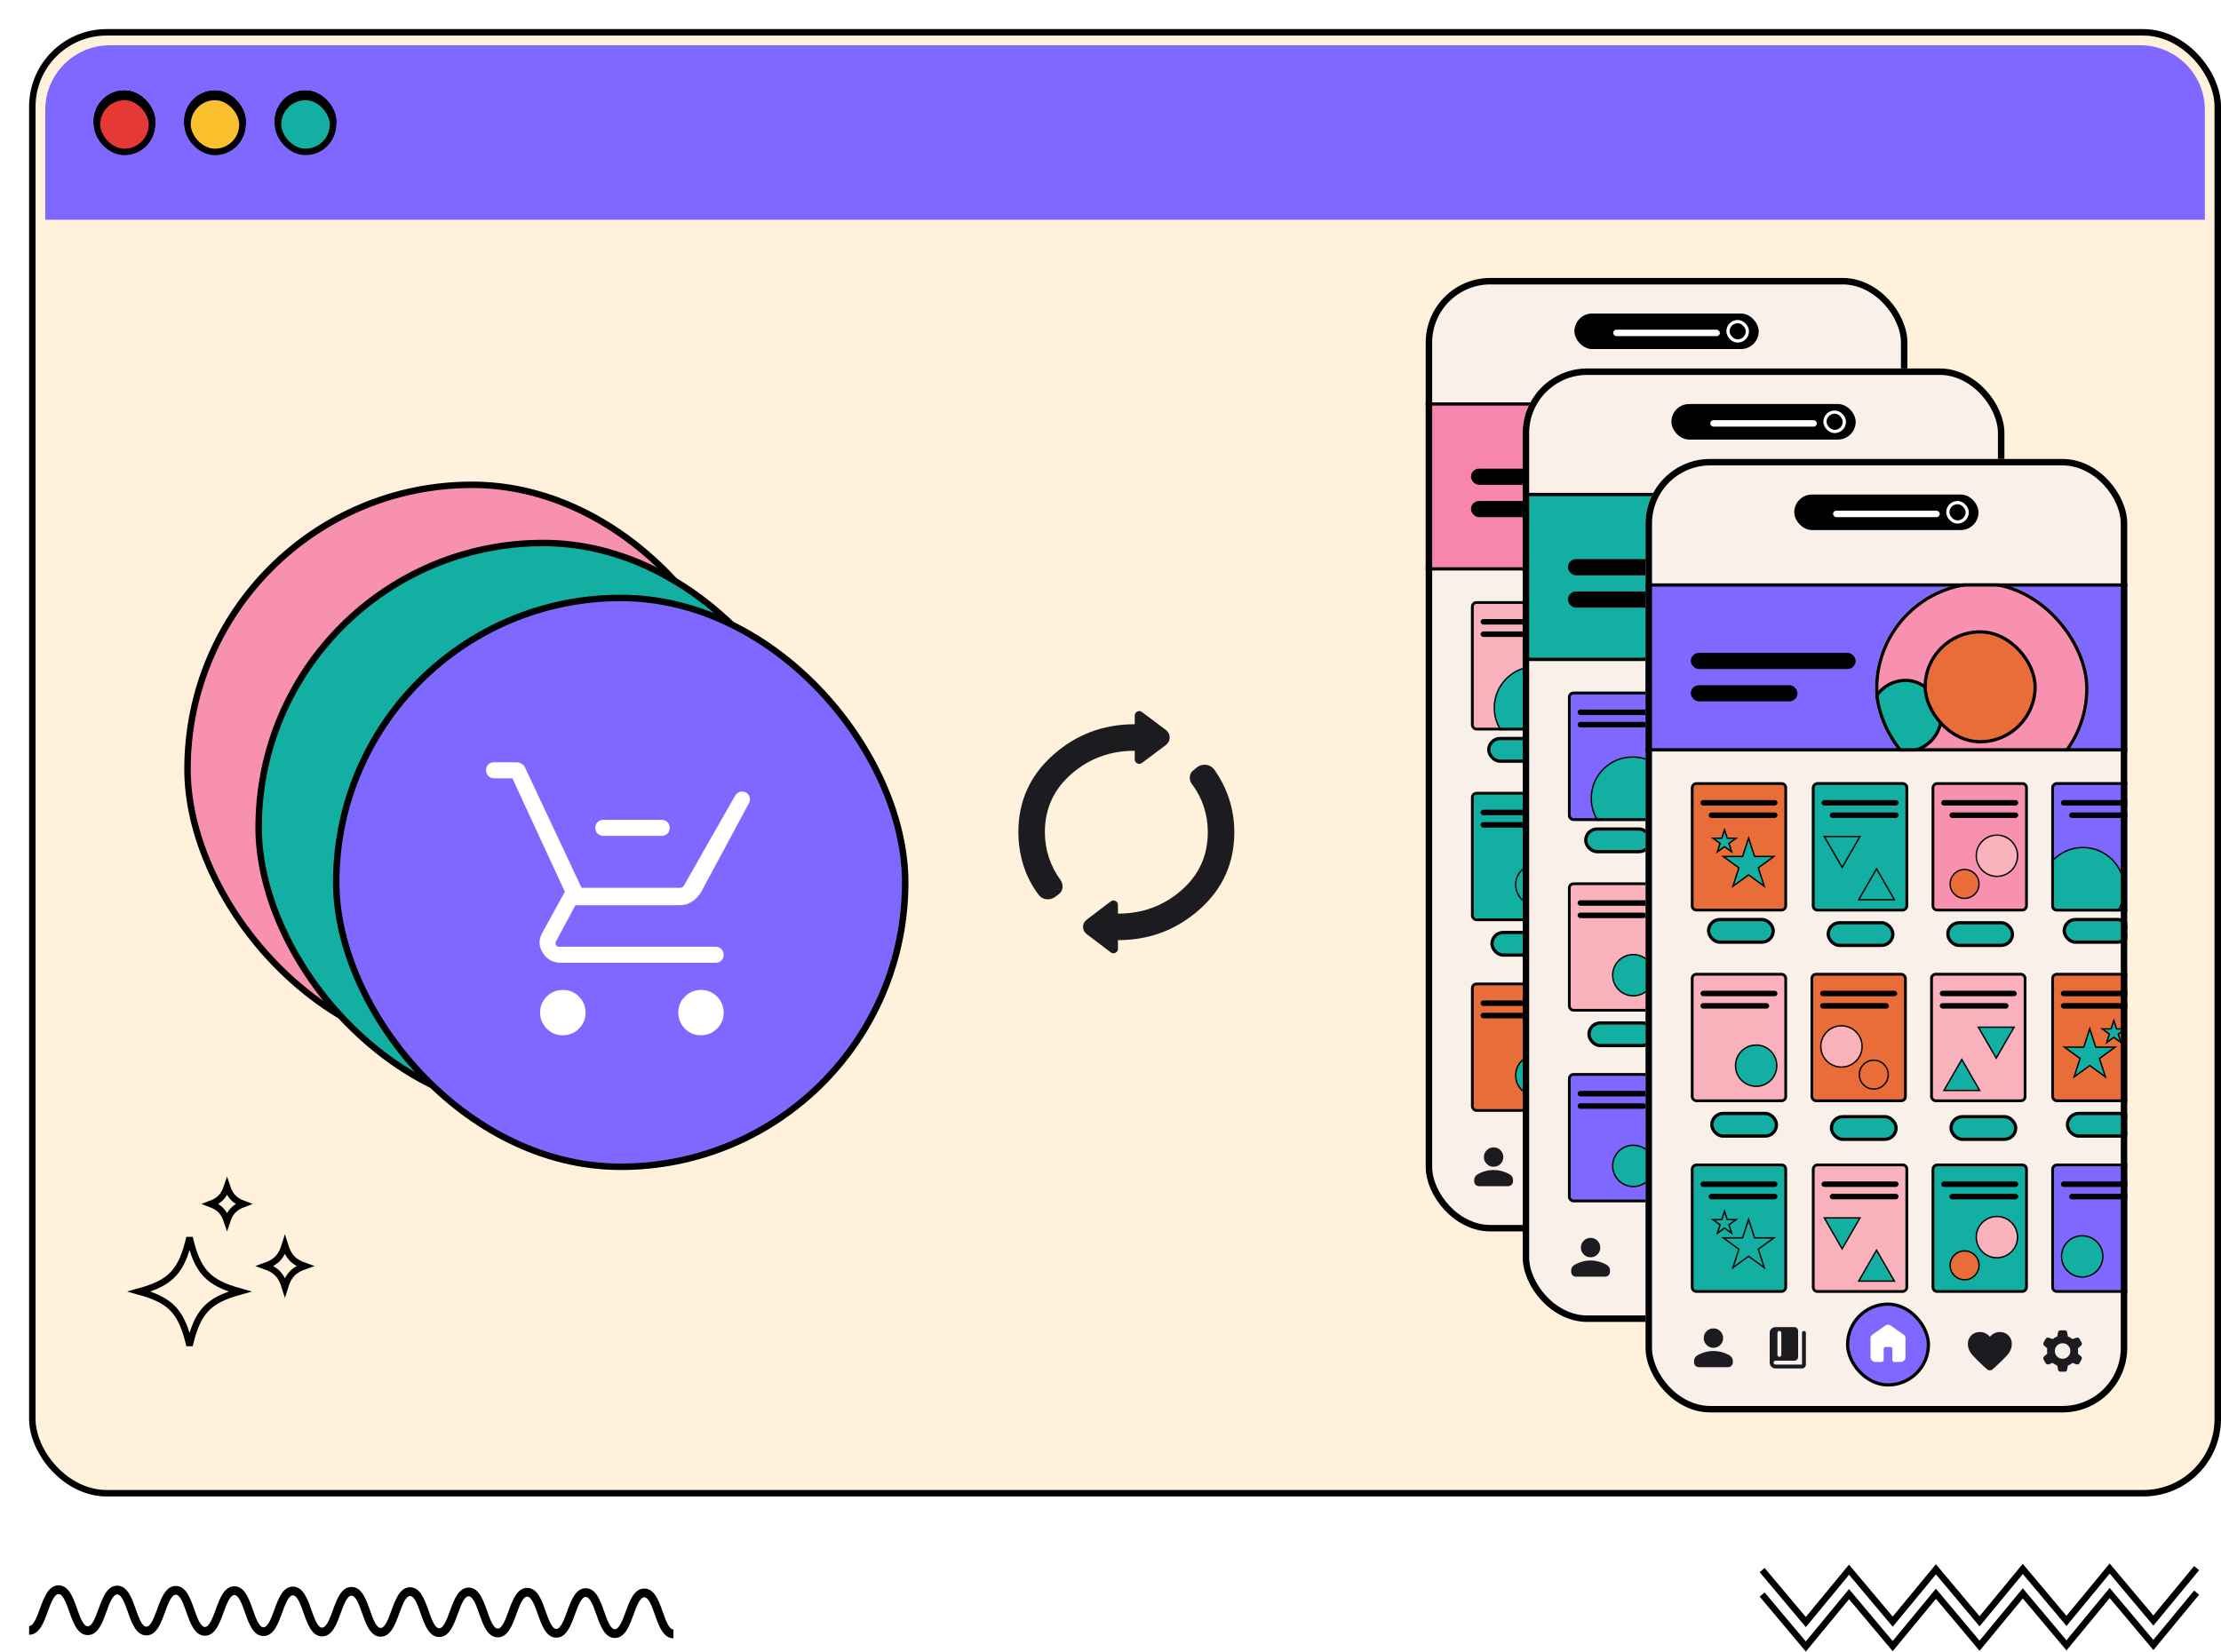 <svg width="687" height="511" viewBox="0 0 687 511" fill="none" xmlns="http://www.w3.org/2000/svg">
<path d="M18.143 490.5C21.297 490.517 22.649 494.347 23.843 497.725C24.745 500.281 25.768 503.179 27.145 503.187C28.521 503.195 29.572 500.308 30.5 497.762C31.725 494.396 33.115 490.582 36.268 490.6C39.424 490.617 40.775 494.445 41.967 497.824C42.869 500.381 43.892 503.278 45.268 503.285C46.644 503.293 47.695 500.408 48.621 497.862C49.847 494.496 51.236 490.683 54.391 490.698C57.544 490.716 58.896 494.545 60.087 497.925C60.988 500.481 62.011 503.376 63.385 503.384C64.76 503.391 65.811 500.507 66.737 497.961C67.963 494.596 69.351 490.781 72.505 490.798C75.659 490.815 77.009 494.645 78.201 498.023C79.104 500.579 80.127 503.477 81.503 503.484C82.877 503.491 83.928 500.605 84.855 498.059C86.08 494.694 87.469 490.879 90.623 490.897C93.777 490.914 95.129 494.743 96.321 498.121C97.223 500.68 98.245 503.575 99.621 503.584C100.996 503.591 102.047 500.705 102.975 498.159C104.2 494.794 105.588 490.979 108.743 490.996C111.896 491.014 113.247 494.843 114.439 498.222C115.34 500.778 116.363 503.674 117.737 503.682C119.112 503.689 120.163 500.803 121.089 498.257C122.315 494.893 123.703 491.078 126.857 491.095C130.011 491.112 131.363 494.942 132.555 498.321C133.456 500.876 134.479 503.775 135.853 503.782C137.228 503.789 138.279 500.903 139.205 498.357C140.431 494.993 141.819 491.177 144.975 491.195C148.127 491.21 149.477 495.041 150.668 498.419C151.571 500.976 152.592 503.873 153.967 503.881C155.341 503.888 156.391 501.003 157.317 498.457C158.543 495.091 159.932 491.276 163.087 491.293C166.239 491.311 167.589 495.14 168.78 498.52C169.683 501.076 170.703 503.971 172.079 503.98C173.452 503.987 174.503 501.101 175.428 498.556C176.653 495.189 178.041 491.376 181.196 491.393C184.349 491.41 185.7 495.24 186.891 498.619C187.792 501.174 188.813 504.072 190.187 504.078C191.561 504.086 192.612 501.201 193.539 498.655C194.763 495.289 196.152 491.474 199.307 491.492C202.46 491.508 203.812 495.34 205.003 498.718C205.905 501.274 206.927 504.17 208.303 504.179L208.289 506.885C205.135 506.869 203.784 503.039 202.591 499.661C201.691 497.105 200.668 494.207 199.293 494.198C197.919 494.193 196.868 497.077 195.94 499.624C194.716 502.989 193.327 506.803 190.173 506.787C187.02 506.768 185.669 502.94 184.48 499.561C183.577 497.004 182.556 494.109 181.183 494.1C179.808 494.093 178.757 496.979 177.831 499.523C176.605 502.89 175.217 506.705 172.064 506.687C168.912 506.67 167.56 502.841 166.368 499.462C165.468 496.906 164.447 494.009 163.072 494.002C161.697 493.994 160.647 496.881 159.72 499.425C158.495 502.791 157.105 506.605 153.953 506.589C150.8 506.572 149.448 502.74 148.257 499.362C147.356 496.806 146.335 493.909 144.96 493.901C143.585 493.895 142.535 496.781 141.608 499.327C140.383 502.691 138.993 506.506 135.84 506.489C132.687 506.472 131.336 502.642 130.144 499.264C129.241 496.707 128.219 493.811 126.844 493.803C125.469 493.796 124.419 496.681 123.492 499.226C122.267 502.593 120.877 506.408 117.724 506.389C114.569 506.372 113.219 502.544 112.027 499.164C111.125 496.608 110.103 493.711 108.729 493.704C107.353 493.696 106.303 496.583 105.376 499.128C104.151 502.495 102.761 506.308 99.608 506.291C96.453 506.274 95.101 502.444 93.909 499.066C93.008 496.509 91.985 493.612 90.609 493.605C89.235 493.598 88.184 496.482 87.257 499.029C86.032 502.394 84.643 506.208 81.488 506.191C78.335 506.175 76.983 502.344 75.791 498.966C74.889 496.41 73.867 493.514 72.491 493.505C71.117 493.498 70.067 496.384 69.14 498.93C67.915 502.295 66.525 506.11 63.372 506.092C60.219 506.075 58.868 502.246 57.676 498.868C56.773 496.311 55.752 493.414 54.377 493.407C53.001 493.398 51.951 496.285 51.024 498.83C49.799 502.197 48.409 506.01 45.255 505.994C42.1 505.975 40.748 502.147 39.556 498.767C38.653 496.211 37.631 493.316 36.255 493.307C34.879 493.3 33.828 496.184 32.901 498.732C31.676 502.096 30.287 505.911 27.132 505.894C23.977 505.877 22.624 502.047 21.432 498.669C20.529 496.113 19.507 493.215 18.128 493.208C16.752 493.199 15.7 496.086 14.772 498.634C13.545 501.998 12.156 505.812 9 505.794L9.013 503.087C10.391 503.094 11.443 500.21 12.369 497.662C13.596 494.298 14.987 490.483 18.143 490.5Z" fill="black"/>
<path d="M558.582 503.432L544.301 486.428L545.83 485.125L558.567 500.291L571.933 484.088L585.441 500.172L598.809 483.969L612.313 500.054L625.68 483.85L639.192 499.935L652.559 483.732L666.076 499.817L678.689 484.539L680.23 485.828L666.089 502.957L652.573 486.873L639.206 503.076L625.694 486.992L612.327 503.195L598.822 487.11L585.455 503.313L571.947 487.229L558.582 503.432Z" fill="black"/>
<path d="M558.582 511L544.301 493.996L545.83 492.693L558.567 507.86L571.933 491.656L585.441 507.74L598.809 491.537L612.313 507.622L625.68 491.419L639.192 507.504L652.559 491.3L666.076 507.385L678.689 492.107L680.23 493.397L666.089 510.526L652.573 494.441L639.206 510.644L625.694 494.56L612.327 510.763L598.822 494.679L585.455 510.882L571.947 494.797L558.582 511Z" fill="black"/>
<g filter="url(#filter0_d_6713_5784)">
<rect width="678" height="454" rx="24" fill="#FFF1DB"/>
<rect x="1" y="1" width="676" height="452" rx="23" stroke="black" stroke-width="2"/>
<path d="M5 25C5 13.954 13.954 5 25 5H653C664.046 5 673 13.954 673 25V59H5V25Z" fill="#7F68FF"/>
<rect x="21" y="20" width="17" height="17" rx="8.5" fill="#E53935"/>
<rect x="21" y="20" width="17" height="17" rx="8.5" stroke="black" stroke-width="2"/>
<rect x="21" y="20" width="17" height="17" rx="8.5" fill="#E53935"/>
<rect x="21" y="20" width="17" height="17" rx="8.5" stroke="black" stroke-width="2"/>
<rect x="77" y="20" width="17" height="17" rx="8.5" fill="#12AFA2"/>
<rect x="77" y="20" width="17" height="17" rx="8.5" fill="#12AFA2"/>
<rect x="77" y="20" width="17" height="17" rx="8.5" stroke="black" stroke-width="2"/>
<rect x="49" y="20" width="17" height="17" rx="8.5" fill="#FBC02D"/>
<rect x="49" y="20" width="17" height="17" rx="8.5" stroke="black" stroke-width="2"/>
<rect x="21" y="20" width="17" height="17" rx="8.5" fill="#E53935"/>
<rect x="21" y="20" width="17" height="17" rx="8.5" stroke="black" stroke-width="2"/>
<rect x="77" y="20" width="17" height="17" rx="8.5" fill="#12AFA2"/>
<rect x="77" y="20" width="17" height="17" rx="8.5" fill="#12AFA2"/>
<rect x="77" y="20" width="17" height="17" rx="8.5" stroke="black" stroke-width="2"/>
<rect x="49" y="20" width="17" height="17" rx="8.5" fill="#FBC02D"/>
<rect x="49" y="20" width="17" height="17" rx="8.5" stroke="black" stroke-width="2"/>
<rect x="21" y="20" width="17" height="17" rx="8.5" fill="#E53935"/>
<rect x="21" y="20" width="17" height="17" rx="8.5" stroke="black" stroke-width="2"/>
<rect x="77" y="20" width="17" height="17" rx="8.5" fill="#12AFA2"/>
<rect x="77" y="20" width="17" height="17" rx="8.5" fill="#12AFA2"/>
<rect x="77" y="20" width="17" height="17" rx="8.5" stroke="black" stroke-width="2"/>
<rect x="49" y="20" width="17" height="17" rx="8.5" fill="#FBC02D"/>
<rect x="49" y="20" width="17" height="17" rx="8.5" stroke="black" stroke-width="2"/>
<rect x="21" y="21" width="17" height="17" rx="8.5" fill="#E53935"/>
<rect x="21" y="21" width="17" height="17" rx="8.5" stroke="black" stroke-width="2"/>
<rect x="77" y="21" width="17" height="17" rx="8.5" fill="#12AFA2"/>
<rect x="77" y="21" width="17" height="17" rx="8.5" fill="#12AFA2"/>
<rect x="77" y="21" width="17" height="17" rx="8.5" stroke="black" stroke-width="2"/>
<rect x="49" y="21" width="17" height="17" rx="8.5" fill="#FBC02D"/>
<rect x="49" y="21" width="17" height="17" rx="8.5" stroke="black" stroke-width="2"/>
<g clip-path="url(#clip0_6713_5784)">
<rect x="432" y="77" width="149" height="295" rx="20" fill="#F9F1E9"/>
<rect x="478" y="88" width="57" height="11" rx="5.5" fill="black"/>
<rect x="525.5" y="90.5" width="6" height="6" rx="3" fill="black"/>
<rect x="525.5" y="90.5" width="6" height="6" rx="3" stroke="white"/>
<rect x="490" y="93" width="33" height="2" rx="1" fill="white"/>
<g clip-path="url(#clip1_6713_5784)">
<rect x="446" y="177" width="29.787" height="40" rx="1.702" fill="#F9B1BC"/>
<rect x="448.98" y="182.533" width="23.83" height="1.702" rx="0.851" fill="black"/>
<rect x="448.98" y="186.363" width="21.277" height="1.702" rx="0.851" fill="black"/>
<circle cx="466" cy="210" r="12.787" fill="white"/>
<circle cx="466" cy="210" r="12.787" fill="#12AFA2"/>
<circle cx="466" cy="210" r="12.787" stroke="black" stroke-width="0.426"/>
</g>
<rect x="446.426" y="177.426" width="28.936" height="39.149" rx="1.277" stroke="black" stroke-width="0.851"/>
<rect x="557.918" y="177.426" width="28.936" height="39.149" rx="1.277" fill="#E96D39"/>
<rect x="557.918" y="177.426" width="28.936" height="39.149" rx="1.277" stroke="black" stroke-width="0.851"/>
<rect x="560.469" y="182.533" width="23.83" height="1.702" rx="0.851" fill="black"/>
<rect x="560.469" y="186.361" width="21.277" height="1.702" rx="0.851" fill="black"/>
<path d="M569.405 194.284L571.209 199.836L571.257 199.983H571.411H577.249L572.526 203.415L572.401 203.505L572.449 203.652L574.253 209.204L569.53 205.773L569.405 205.682L569.28 205.773L564.557 209.204L566.361 203.652L566.409 203.505L566.284 203.415L561.561 199.983H567.399H567.553L567.601 199.836L569.405 194.284Z" fill="#12AFA2"/>
<path d="M569.405 194.284L571.209 199.836L571.257 199.983H571.411H577.249L572.526 203.415L572.401 203.505L572.449 203.652L574.253 209.204L569.53 205.773L569.405 205.682L569.28 205.773L564.557 209.204L566.361 203.652L566.409 203.505L566.284 203.415L561.561 199.983H567.399H567.553L567.601 199.836L569.405 194.284Z" fill="#12AFA2"/>
<path d="M569.405 194.284L571.209 199.836L571.257 199.983H571.411H577.249L572.526 203.415L572.401 203.505L572.449 203.652L574.253 209.204L569.53 205.773L569.405 205.682L569.28 205.773L564.557 209.204L566.361 203.652L566.409 203.505L566.284 203.415L561.561 199.983H567.399H567.553L567.601 199.836L569.405 194.284Z" stroke="black" stroke-width="0.426"/>
<path d="M576.851 191.731L577.652 194.196L577.699 194.343H577.854H580.445L578.349 195.866L578.224 195.957L578.272 196.104L579.072 198.569L576.976 197.046L576.851 196.955L576.726 197.046L574.629 198.569L575.43 196.104L575.478 195.957L575.353 195.866L573.256 194.343H575.848H576.002L576.05 194.196L576.851 191.731Z" fill="#12AFA2"/>
<path d="M576.851 191.731L577.652 194.196L577.699 194.343H577.854H580.445L578.349 195.866L578.224 195.957L578.272 196.104L579.072 198.569L576.976 197.046L576.851 196.955L576.726 197.046L574.629 198.569L575.43 196.104L575.478 195.957L575.353 195.866L573.256 194.343H575.848H576.002L576.05 194.196L576.851 191.731Z" fill="#12AFA2"/>
<path d="M576.851 191.731L577.652 194.196L577.699 194.343H577.854H580.445L578.349 195.866L578.224 195.957L578.272 196.104L579.072 198.569L576.976 197.046L576.851 196.955L576.726 197.046L574.629 198.569L575.43 196.104L575.478 195.957L575.353 195.866L573.256 194.343H575.848H576.002L576.05 194.196L576.851 191.731Z" stroke="black" stroke-width="0.426"/>
<g clip-path="url(#clip2_6713_5784)">
<rect x="520.039" y="177" width="29.787" height="40" rx="1.702" fill="#12AFA2"/>
<rect x="523.02" y="182.533" width="23.83" height="1.702" rx="0.851" fill="black"/>
<rect x="523.02" y="186.363" width="21.277" height="1.702" rx="0.851" fill="black"/>
<path d="M524.3 213.383L529.828 203.808L535.356 213.383H524.3Z" fill="#12AFA2" stroke="black" stroke-width="0.426"/>
<path d="M545.997 193.809L540.469 203.383L534.941 193.809L545.997 193.809Z" fill="#12AFA2" stroke="black" stroke-width="0.426"/>
</g>
<rect x="520.465" y="177.426" width="28.936" height="39.149" rx="1.277" stroke="black" stroke-width="0.851"/>
<rect x="483.449" y="177.426" width="28.936" height="39.149" rx="1.277" fill="#F791AF"/>
<rect x="483.449" y="177.426" width="28.936" height="39.149" rx="1.277" stroke="black" stroke-width="0.851"/>
<rect x="486" y="182.533" width="23.83" height="1.702" rx="0.851" fill="black"/>
<rect x="486" y="186.363" width="21.277" height="1.702" rx="0.851" fill="black"/>
<circle cx="492.596" cy="199.766" r="6.383" fill="white"/>
<circle cx="492.596" cy="199.766" r="6.383" fill="#F9B1BC"/>
<circle cx="492.596" cy="199.766" r="6.383" stroke="black" stroke-width="0.426"/>
<circle cx="502.595" cy="208.489" r="4.468" fill="white"/>
<circle cx="502.595" cy="208.489" r="4.468" fill="#E96D39"/>
<circle cx="502.595" cy="208.489" r="4.468" stroke="black" stroke-width="0.426"/>
<rect x="446.426" y="236.426" width="28.936" height="39.149" rx="1.277" fill="#12AFA2"/>
<rect x="446.426" y="236.426" width="28.936" height="39.149" rx="1.277" stroke="black" stroke-width="0.851"/>
<rect x="448.98" y="241.533" width="23.83" height="1.702" rx="0.851" fill="black"/>
<rect x="448.98" y="245.363" width="21.277" height="1.702" rx="0.851" fill="black"/>
<circle cx="466.213" cy="264.723" r="6.383" fill="white"/>
<circle cx="466.213" cy="264.723" r="6.383" fill="#12AFA2"/>
<circle cx="466.213" cy="264.723" r="6.383" stroke="black" stroke-width="0.426"/>
<rect x="557.918" y="236.426" width="28.936" height="39.149" rx="1.277" fill="#E96D39"/>
<rect x="557.918" y="236.426" width="28.936" height="39.149" rx="1.277" stroke="black" stroke-width="0.851"/>
<rect x="560.469" y="241.533" width="23.83" height="1.702" rx="0.851" fill="black"/>
<rect x="560.469" y="245.361" width="21.277" height="1.702" rx="0.851" fill="black"/>
<path d="M569.405 253.284L571.209 258.836L571.257 258.983H571.411H577.249L572.526 262.415L572.401 262.505L572.449 262.652L574.253 268.204L569.53 264.773L569.405 264.682L569.28 264.773L564.557 268.204L566.361 262.652L566.409 262.505L566.284 262.415L561.561 258.983H567.399H567.553L567.601 258.836L569.405 253.284Z" fill="#12AFA2"/>
<path d="M569.405 253.284L571.209 258.836L571.257 258.983H571.411H577.249L572.526 262.415L572.401 262.505L572.449 262.652L574.253 268.204L569.53 264.773L569.405 264.682L569.28 264.773L564.557 268.204L566.361 262.652L566.409 262.505L566.284 262.415L561.561 258.983H567.399H567.553L567.601 258.836L569.405 253.284Z" fill="#12AFA2"/>
<path d="M569.405 253.284L571.209 258.836L571.257 258.983H571.411H577.249L572.526 262.415L572.401 262.505L572.449 262.652L574.253 268.204L569.53 264.773L569.405 264.682L569.28 264.773L564.557 268.204L566.361 262.652L566.409 262.505L566.284 262.415L561.561 258.983H567.399H567.553L567.601 258.836L569.405 253.284Z" stroke="black" stroke-width="0.426"/>
<path d="M576.851 250.731L577.652 253.196L577.699 253.343H577.854H580.445L578.349 254.866L578.224 254.957L578.272 255.104L579.072 257.569L576.976 256.046L576.851 255.955L576.726 256.046L574.629 257.569L575.43 255.104L575.478 254.957L575.353 254.866L573.256 253.343H575.848H576.002L576.05 253.196L576.851 250.731Z" fill="#12AFA2"/>
<path d="M576.851 250.731L577.652 253.196L577.699 253.343H577.854H580.445L578.349 254.866L578.224 254.957L578.272 255.104L579.072 257.569L576.976 256.046L576.851 255.955L576.726 256.046L574.629 257.569L575.43 255.104L575.478 254.957L575.353 254.866L573.256 253.343H575.848H576.002L576.05 253.196L576.851 250.731Z" fill="#12AFA2"/>
<path d="M576.851 250.731L577.652 253.196L577.699 253.343H577.854H580.445L578.349 254.866L578.224 254.957L578.272 255.104L579.072 257.569L576.976 256.046L576.851 255.955L576.726 256.046L574.629 257.569L575.43 255.104L575.478 254.957L575.353 254.866L573.256 253.343H575.848H576.002L576.05 253.196L576.851 250.731Z" stroke="black" stroke-width="0.426"/>
<g clip-path="url(#clip3_6713_5784)">
<rect x="520.039" y="236" width="29.787" height="40" rx="1.702" fill="#F9B1BC"/>
<rect x="523.02" y="241.533" width="23.83" height="1.702" rx="0.851" fill="black"/>
<rect x="523.02" y="245.363" width="21.277" height="1.702" rx="0.851" fill="black"/>
<path d="M524.3 272.383L529.828 262.808L535.356 272.383H524.3Z" fill="#12AFA2" stroke="black" stroke-width="0.426"/>
<path d="M545.997 252.809L540.469 262.383L534.941 252.809L545.997 252.809Z" fill="#12AFA2" stroke="black" stroke-width="0.426"/>
</g>
<rect x="520.465" y="236.426" width="28.936" height="39.149" rx="1.277" stroke="black" stroke-width="0.851"/>
<rect x="483.449" y="236.426" width="28.936" height="39.149" rx="1.277" fill="#E96D39"/>
<rect x="483.449" y="236.426" width="28.936" height="39.149" rx="1.277" stroke="black" stroke-width="0.851"/>
<rect x="486" y="241.533" width="23.83" height="1.702" rx="0.851" fill="black"/>
<rect x="486" y="245.363" width="21.277" height="1.702" rx="0.851" fill="black"/>
<circle cx="492.596" cy="258.766" r="6.383" fill="white"/>
<circle cx="492.596" cy="258.766" r="6.383" fill="#F9B1BC"/>
<circle cx="492.596" cy="258.766" r="6.383" stroke="black" stroke-width="0.426"/>
<circle cx="502.595" cy="267.489" r="4.468" fill="white"/>
<circle cx="502.595" cy="267.489" r="4.468" fill="#E96D39"/>
<circle cx="502.595" cy="267.489" r="4.468" stroke="black" stroke-width="0.426"/>
<rect x="446.426" y="295.426" width="28.936" height="39.149" rx="1.277" fill="#E96D39"/>
<rect x="446.426" y="295.426" width="28.936" height="39.149" rx="1.277" stroke="black" stroke-width="0.851"/>
<rect x="448.98" y="300.533" width="23.83" height="1.702" rx="0.851" fill="black"/>
<rect x="448.98" y="304.363" width="21.277" height="1.702" rx="0.851" fill="black"/>
<circle cx="466.213" cy="323.723" r="6.383" fill="white"/>
<circle cx="466.213" cy="323.723" r="6.383" fill="#12AFA2"/>
<circle cx="466.213" cy="323.723" r="6.383" stroke="black" stroke-width="0.426"/>
<rect x="557.918" y="295.426" width="28.936" height="39.149" rx="1.277" fill="#12AFA2"/>
<rect x="557.918" y="295.426" width="28.936" height="39.149" rx="1.277" stroke="black" stroke-width="0.851"/>
<rect x="560.469" y="300.533" width="23.83" height="1.702" rx="0.851" fill="black"/>
<rect x="560.469" y="304.361" width="21.277" height="1.702" rx="0.851" fill="black"/>
<path d="M569.405 312.284L571.209 317.836L571.257 317.983H571.411H577.249L572.526 321.415L572.401 321.505L572.449 321.652L574.253 327.204L569.53 323.773L569.405 323.682L569.28 323.773L564.557 327.204L566.361 321.652L566.409 321.505L566.284 321.415L561.561 317.983H567.399H567.553L567.601 317.836L569.405 312.284Z" fill="#12AFA2"/>
<path d="M569.405 312.284L571.209 317.836L571.257 317.983H571.411H577.249L572.526 321.415L572.401 321.505L572.449 321.652L574.253 327.204L569.53 323.773L569.405 323.682L569.28 323.773L564.557 327.204L566.361 321.652L566.409 321.505L566.284 321.415L561.561 317.983H567.399H567.553L567.601 317.836L569.405 312.284Z" fill="#12AFA2"/>
<path d="M569.405 312.284L571.209 317.836L571.257 317.983H571.411H577.249L572.526 321.415L572.401 321.505L572.449 321.652L574.253 327.204L569.53 323.773L569.405 323.682L569.28 323.773L564.557 327.204L566.361 321.652L566.409 321.505L566.284 321.415L561.561 317.983H567.399H567.553L567.601 317.836L569.405 312.284Z" stroke="black" stroke-width="0.426"/>
<path d="M576.851 309.731L577.652 312.196L577.699 312.343H577.854H580.445L578.349 313.866L578.224 313.957L578.272 314.104L579.072 316.569L576.976 315.046L576.851 314.955L576.726 315.046L574.629 316.569L575.43 314.104L575.478 313.957L575.353 313.866L573.256 312.343H575.848H576.002L576.05 312.196L576.851 309.731Z" fill="#12AFA2"/>
<path d="M576.851 309.731L577.652 312.196L577.699 312.343H577.854H580.445L578.349 313.866L578.224 313.957L578.272 314.104L579.072 316.569L576.976 315.046L576.851 314.955L576.726 315.046L574.629 316.569L575.43 314.104L575.478 313.957L575.353 313.866L573.256 312.343H575.848H576.002L576.05 312.196L576.851 309.731Z" fill="#12AFA2"/>
<path d="M576.851 309.731L577.652 312.196L577.699 312.343H577.854H580.445L578.349 313.866L578.224 313.957L578.272 314.104L579.072 316.569L576.976 315.046L576.851 314.955L576.726 315.046L574.629 316.569L575.43 314.104L575.478 313.957L575.353 313.866L573.256 312.343H575.848H576.002L576.05 312.196L576.851 309.731Z" stroke="black" stroke-width="0.426"/>
<g clip-path="url(#clip4_6713_5784)">
<rect x="520.039" y="295" width="29.787" height="40" rx="1.702" fill="#F9B1BC"/>
<rect x="523.02" y="300.533" width="23.83" height="1.702" rx="0.851" fill="black"/>
<rect x="523.02" y="304.363" width="21.277" height="1.702" rx="0.851" fill="black"/>
<path d="M524.3 331.383L529.828 321.808L535.356 331.383H524.3Z" fill="#12AFA2" stroke="black" stroke-width="0.426"/>
<path d="M545.997 311.809L540.469 321.383L534.941 311.809L545.997 311.809Z" fill="#12AFA2" stroke="black" stroke-width="0.426"/>
</g>
<rect x="520.465" y="295.426" width="28.936" height="39.149" rx="1.277" stroke="black" stroke-width="0.851"/>
<rect x="483.449" y="295.426" width="28.936" height="39.149" rx="1.277" fill="#12AFA2"/>
<rect x="483.449" y="295.426" width="28.936" height="39.149" rx="1.277" stroke="black" stroke-width="0.851"/>
<rect x="486" y="300.533" width="23.83" height="1.702" rx="0.851" fill="black"/>
<rect x="486" y="304.363" width="21.277" height="1.702" rx="0.851" fill="black"/>
<circle cx="492.596" cy="317.766" r="6.383" fill="white"/>
<circle cx="492.596" cy="317.766" r="6.383" fill="#F9B1BC"/>
<circle cx="492.596" cy="317.766" r="6.383" stroke="black" stroke-width="0.426"/>
<circle cx="502.595" cy="326.489" r="4.468" fill="white"/>
<circle cx="502.595" cy="326.489" r="4.468" fill="#E96D39"/>
<circle cx="502.595" cy="326.489" r="4.468" stroke="black" stroke-width="0.426"/>
<rect x="494.5" y="338.5" width="25" height="25" rx="12.5" fill="black"/>
<rect x="494.5" y="338.5" width="25" height="25" rx="12.5" fill="black"/>
<rect x="494.5" y="338.5" width="25" height="25" rx="12.5" fill="black"/>
<rect x="494.5" y="338.5" width="25" height="25" rx="12.5" fill="#7F68FF"/>
<rect x="494.5" y="338.5" width="25" height="25" rx="12.5" stroke="black"/>
<mask id="mask0_6713_5784" style="mask-type:alpha" maskUnits="userSpaceOnUse" x="498" y="342" width="18" height="17">
<rect x="498" y="342" width="18" height="16.941" fill="white"/>
</mask>
<g mask="url(#mask0_6713_5784)">
<path d="M501.602 354.918V348.989C501.602 348.791 501.648 348.603 501.742 348.425C501.836 348.248 501.97 348.095 502.145 347.965L506.195 345.106C506.445 344.942 506.714 344.859 507.002 344.859C507.289 344.859 507.558 344.942 507.808 345.106L511.858 347.965C512.033 348.095 512.167 348.248 512.261 348.425C512.355 348.603 512.402 348.791 512.402 348.989V354.918C512.402 355.326 512.247 355.675 511.939 355.965C511.631 356.255 511.26 356.401 510.827 356.401H509.027C508.835 356.401 508.675 356.34 508.546 356.218C508.416 356.096 508.352 355.945 508.352 355.765V352.377C508.352 352.197 508.287 352.046 508.158 351.924C508.029 351.803 507.869 351.742 507.678 351.742H506.331C506.141 351.742 505.98 351.803 505.848 351.924C505.717 352.046 505.652 352.197 505.652 352.377V355.765C505.652 355.945 505.587 356.096 505.458 356.218C505.328 356.34 505.168 356.401 504.977 356.401H503.177C502.743 356.401 502.373 356.255 502.064 355.965C501.756 355.675 501.602 355.326 501.602 354.918Z" fill="white"/>
</g>
<g clip-path="url(#clip5_6713_5784)">
<rect x="423" y="115.5" width="159" height="52" fill="#F686AD"/>
<rect x="503" y="115" width="66" height="66" rx="33" fill="#F791AF"/>
<rect x="503.5" y="115.5" width="65" height="65" rx="32.5" fill="#F791AF"/>
<rect x="503.5" y="115.5" width="65" height="65" rx="32.5" stroke="black"/>
<rect x="518.5" y="130.5" width="34" height="34" rx="17" fill="#E96D39"/>
<rect x="518.5" y="130.5" width="34" height="34" rx="17" stroke="black"/>
<rect x="524.5" y="136.5" width="22" height="22" rx="11" fill="#7F68FF"/>
<rect x="524.5" y="136.5" width="22" height="22" rx="11" stroke="black"/>
<rect x="446" y="136" width="51" height="5" rx="2.5" fill="black"/>
<rect x="446" y="146" width="33" height="5" rx="2.5" fill="black"/>
</g>
<rect x="423.5" y="116" width="158" height="51" stroke="black"/>
<rect x="451.5" y="219.5" width="20" height="7" rx="3.5" fill="#12AFA2"/>
<rect x="451.5" y="219.5" width="20" height="7" rx="3.5" stroke="black"/>
<rect x="561.5" y="219.5" width="20" height="7" rx="3.5" fill="#12AFA2"/>
<rect x="561.5" y="219.5" width="20" height="7" rx="3.5" stroke="black"/>
<rect x="488.5" y="220.5" width="20" height="7" rx="3.5" fill="#12AFA2"/>
<rect x="488.5" y="220.5" width="20" height="7" rx="3.5" stroke="black"/>
<rect x="525.5" y="220.5" width="20" height="7" rx="3.5" fill="#12AFA2"/>
<rect x="525.5" y="220.5" width="20" height="7" rx="3.5" stroke="black"/>
<rect x="452.5" y="279.5" width="20" height="7" rx="3.5" fill="#12AFA2"/>
<rect x="452.5" y="279.5" width="20" height="7" rx="3.5" stroke="black"/>
<rect x="562.5" y="279.5" width="20" height="7" rx="3.5" fill="#12AFA2"/>
<rect x="562.5" y="279.5" width="20" height="7" rx="3.5" stroke="black"/>
<rect x="489.5" y="280.5" width="20" height="7" rx="3.5" fill="#12AFA2"/>
<rect x="489.5" y="280.5" width="20" height="7" rx="3.5" stroke="black"/>
<rect x="526.5" y="280.5" width="20" height="7" rx="3.5" fill="#12AFA2"/>
<rect x="526.5" y="280.5" width="20" height="7" rx="3.5" stroke="black"/>
<mask id="mask1_6713_5784" style="mask-type:alpha" maskUnits="userSpaceOnUse" x="468" y="344" width="16" height="16">
<rect x="468" y="344" width="16" height="16" fill="#D9D9D9"/>
</mask>
<g mask="url(#mask1_6713_5784)">
<path d="M473.395 354.8C473.564 354.8 473.707 354.742 473.823 354.627C473.94 354.512 473.998 354.37 473.998 354.2V347.4C473.998 347.23 473.941 347.087 473.827 346.972C473.713 346.857 473.571 346.8 473.402 346.8C473.233 346.8 473.09 346.857 472.973 346.972C472.857 347.087 472.798 347.23 472.798 347.4V354.2C472.798 354.37 472.856 354.512 472.97 354.627C473.084 354.742 473.226 354.8 473.395 354.8ZM472.198 358.4C471.698 358.4 471.273 358.225 470.923 357.875C470.573 357.525 470.398 357.1 470.398 356.6V347.4C470.398 346.9 470.573 346.475 470.923 346.125C471.273 345.775 471.698 345.6 472.198 345.6H477.998C478.328 345.6 478.611 345.717 478.846 345.952C479.081 346.187 479.198 346.47 479.198 346.8V354.8C479.198 355.13 479.081 355.412 478.846 355.647C478.611 355.882 478.328 356 477.998 356H472.198C472.028 356 471.886 356.057 471.771 356.171C471.656 356.285 471.598 356.427 471.598 356.596C471.598 356.765 471.656 356.908 471.771 357.025C471.886 357.141 472.028 357.2 472.198 357.2H480.398V347.4C480.398 347.23 480.456 347.087 480.57 346.972C480.684 346.857 480.826 346.8 480.995 346.8C481.164 346.8 481.307 346.857 481.423 346.972C481.54 347.087 481.598 347.23 481.598 347.4V357.2C481.598 357.53 481.481 357.812 481.246 358.047C481.011 358.282 480.728 358.4 480.398 358.4H472.198Z" fill="#1C1B1F"/>
</g>
<mask id="mask2_6713_5784" style="mask-type:alpha" maskUnits="userSpaceOnUse" x="530" y="345" width="17" height="17">
<rect x="530" y="345" width="17" height="17" fill="#D9D9D9"/>
</mask>
<g mask="url(#mask2_6713_5784)">
<path d="M538.499 358.99C538.346 358.99 538.195 358.963 538.048 358.91C537.9 358.857 537.761 358.771 537.632 358.653L536.587 357.697C535.3 356.552 534.164 355.433 533.178 354.341C532.192 353.249 531.699 352.06 531.699 350.773C531.699 349.734 532.053 348.866 532.762 348.17C533.47 347.473 534.35 347.125 535.4 347.125C536.002 347.125 536.572 347.252 537.109 347.506C537.646 347.76 538.11 348.123 538.499 348.595C538.912 348.123 539.382 347.76 539.907 347.506C540.432 347.252 540.996 347.125 541.598 347.125C542.649 347.125 543.528 347.473 544.237 348.17C544.945 348.866 545.299 349.734 545.299 350.773C545.299 352.06 544.806 353.249 543.821 354.341C542.835 355.433 541.699 356.552 540.412 357.697L539.367 358.653C539.237 358.771 539.098 358.857 538.951 358.91C538.803 358.963 538.653 358.99 538.499 358.99Z" fill="#1C1B1F"/>
</g>
<mask id="mask3_6713_5784" style="mask-type:alpha" maskUnits="userSpaceOnUse" x="553" y="345" width="16" height="16">
<rect x="553" y="345" width="16" height="16" fill="#D9D9D9"/>
</mask>
<g mask="url(#mask3_6713_5784)">
<path d="M560.333 359.4C560.144 359.4 559.983 359.344 559.85 359.233C559.717 359.122 559.633 358.977 559.6 358.8L559.35 357.5C559.094 357.4 558.847 357.283 558.608 357.15C558.369 357.016 558.144 356.861 557.933 356.683L556.683 357.116C556.517 357.172 556.347 357.169 556.175 357.108C556.003 357.047 555.872 356.938 555.783 356.783L555.117 355.616C555.028 355.461 555 355.297 555.033 355.125C555.067 354.952 555.15 354.805 555.283 354.683L556.267 353.816C556.244 353.683 556.228 353.55 556.217 353.416C556.205 353.283 556.2 353.144 556.2 353C556.2 352.855 556.205 352.716 556.217 352.583C556.228 352.45 556.244 352.316 556.267 352.183L555.283 351.316C555.15 351.194 555.067 351.047 555.033 350.875C555 350.702 555.028 350.538 555.117 350.383L555.783 349.216C555.872 349.061 556.003 348.952 556.175 348.891C556.347 348.83 556.517 348.827 556.683 348.883L557.933 349.316C558.144 349.138 558.369 348.983 558.608 348.85C558.847 348.716 559.094 348.6 559.35 348.5L559.6 347.2C559.633 347.022 559.717 346.877 559.85 346.766C559.983 346.655 560.144 346.6 560.333 346.6H561.667C561.855 346.6 562.017 346.655 562.15 346.766C562.283 346.877 562.367 347.022 562.4 347.2L562.65 348.5C562.905 348.6 563.153 348.716 563.392 348.85C563.63 348.983 563.855 349.138 564.067 349.316L565.317 348.883C565.483 348.827 565.653 348.83 565.825 348.891C565.997 348.952 566.128 349.061 566.217 349.216L566.883 350.383C566.972 350.538 567 350.702 566.967 350.875C566.933 351.047 566.85 351.194 566.717 351.316L565.733 352.183C565.755 352.316 565.772 352.45 565.783 352.583C565.794 352.716 565.8 352.855 565.8 353C565.8 353.144 565.794 353.283 565.783 353.416C565.772 353.55 565.755 353.683 565.733 353.816L566.717 354.683C566.85 354.805 566.933 354.952 566.967 355.125C567 355.297 566.972 355.461 566.883 355.616L566.217 356.783C566.128 356.938 565.997 357.047 565.825 357.108C565.653 357.169 565.483 357.172 565.317 357.116L564.067 356.683C563.855 356.861 563.63 357.016 563.392 357.15C563.153 357.283 562.905 357.4 562.65 357.5L562.4 358.8C562.367 358.977 562.283 359.122 562.15 359.233C562.017 359.344 561.855 359.4 561.667 359.4H560.333ZM561 355.4C561.667 355.4 562.233 355.166 562.7 354.7C563.167 354.233 563.4 353.666 563.4 353C563.4 352.333 563.167 351.766 562.7 351.3C562.233 350.833 561.667 350.6 561 350.6C560.333 350.6 559.767 350.833 559.3 351.3C558.833 351.766 558.6 352.333 558.6 353C558.6 353.666 558.833 354.233 559.3 354.7C559.767 355.166 560.333 355.4 561 355.4Z" fill="#1C1B1F"/>
</g>
<mask id="mask4_6713_5784" style="mask-type:alpha" maskUnits="userSpaceOnUse" x="443" y="342" width="20" height="20">
<rect x="443" y="342" width="20" height="20" fill="#D9D9D9"/>
</mask>
<g mask="url(#mask4_6713_5784)">
<path d="M453 352C452.167 352 451.458 351.708 450.875 351.125C450.292 350.542 450 349.833 450 349C450 348.167 450.292 347.458 450.875 346.875C451.458 346.292 452.167 346 453 346C453.833 346 454.542 346.292 455.125 346.875C455.708 347.458 456 348.167 456 349C456 349.833 455.708 350.542 455.125 351.125C454.542 351.708 453.833 352 453 352ZM447 356.5V356C447 355.681 447.087 355.378 447.26 355.094C447.434 354.809 447.674 354.569 447.979 354.375C448.743 353.931 449.552 353.59 450.406 353.354C451.26 353.118 452.125 353 453 353C453.875 353 454.74 353.118 455.594 353.354C456.448 353.59 457.257 353.931 458.021 354.375C458.326 354.556 458.566 354.792 458.74 355.083C458.913 355.375 459 355.681 459 356V356.5C459 356.917 458.854 357.271 458.562 357.562C458.271 357.854 457.917 358 457.5 358H448.5C448.083 358 447.729 357.854 447.438 357.562C447.146 357.271 447 356.917 447 356.5Z" fill="#1C1B1F"/>
</g>
</g>
<rect x="433" y="78" width="147" height="293" rx="19" stroke="black" stroke-width="2"/>
<g clip-path="url(#clip6_6713_5784)">
<rect x="462" y="105" width="149" height="295" rx="20" fill="#F9F1E9"/>
<rect x="508" y="116" width="57" height="11" rx="5.5" fill="black"/>
<rect x="555.5" y="118.5" width="6" height="6" rx="3" fill="black"/>
<rect x="555.5" y="118.5" width="6" height="6" rx="3" stroke="white"/>
<rect x="520" y="121" width="33" height="2" rx="1" fill="white"/>
<g clip-path="url(#clip7_6713_5784)">
<rect x="476" y="205" width="29.787" height="40" rx="1.702" fill="#7F68FF"/>
<rect x="478.98" y="210.533" width="23.83" height="1.702" rx="0.851" fill="black"/>
<rect x="478.98" y="214.363" width="21.277" height="1.702" rx="0.851" fill="black"/>
<circle cx="496" cy="238" r="12.787" fill="white"/>
<circle cx="496" cy="238" r="12.787" fill="#12AFA2"/>
<circle cx="496" cy="238" r="12.787" stroke="black" stroke-width="0.426"/>
</g>
<rect x="476.426" y="205.426" width="28.936" height="39.149" rx="1.277" stroke="black" stroke-width="0.851"/>
<rect x="587.918" y="205.426" width="28.936" height="39.149" rx="1.277" fill="#E96D39"/>
<rect x="587.918" y="205.426" width="28.936" height="39.149" rx="1.277" stroke="black" stroke-width="0.851"/>
<rect x="590.469" y="210.533" width="23.83" height="1.702" rx="0.851" fill="black"/>
<rect x="590.469" y="214.361" width="21.277" height="1.702" rx="0.851" fill="black"/>
<path d="M599.405 222.284L601.209 227.836L601.257 227.983H601.411H607.249L602.526 231.415L602.401 231.505L602.449 231.652L604.253 237.204L599.53 233.773L599.405 233.682L599.28 233.773L594.557 237.204L596.361 231.652L596.409 231.505L596.284 231.415L591.561 227.983H597.399H597.553L597.601 227.836L599.405 222.284Z" fill="#12AFA2"/>
<path d="M599.405 222.284L601.209 227.836L601.257 227.983H601.411H607.249L602.526 231.415L602.401 231.505L602.449 231.652L604.253 237.204L599.53 233.773L599.405 233.682L599.28 233.773L594.557 237.204L596.361 231.652L596.409 231.505L596.284 231.415L591.561 227.983H597.399H597.553L597.601 227.836L599.405 222.284Z" fill="#12AFA2"/>
<path d="M599.405 222.284L601.209 227.836L601.257 227.983H601.411H607.249L602.526 231.415L602.401 231.505L602.449 231.652L604.253 237.204L599.53 233.773L599.405 233.682L599.28 233.773L594.557 237.204L596.361 231.652L596.409 231.505L596.284 231.415L591.561 227.983H597.399H597.553L597.601 227.836L599.405 222.284Z" stroke="black" stroke-width="0.426"/>
<path d="M606.851 219.731L607.652 222.196L607.699 222.343H607.854H610.445L608.349 223.866L608.224 223.957L608.272 224.104L609.072 226.569L606.976 225.046L606.851 224.955L606.726 225.046L604.629 226.569L605.43 224.104L605.478 223.957L605.353 223.866L603.256 222.343H605.848H606.002L606.05 222.196L606.851 219.731Z" fill="#12AFA2"/>
<path d="M606.851 219.731L607.652 222.196L607.699 222.343H607.854H610.445L608.349 223.866L608.224 223.957L608.272 224.104L609.072 226.569L606.976 225.046L606.851 224.955L606.726 225.046L604.629 226.569L605.43 224.104L605.478 223.957L605.353 223.866L603.256 222.343H605.848H606.002L606.05 222.196L606.851 219.731Z" fill="#12AFA2"/>
<path d="M606.851 219.731L607.652 222.196L607.699 222.343H607.854H610.445L608.349 223.866L608.224 223.957L608.272 224.104L609.072 226.569L606.976 225.046L606.851 224.955L606.726 225.046L604.629 226.569L605.43 224.104L605.478 223.957L605.353 223.866L603.256 222.343H605.848H606.002L606.05 222.196L606.851 219.731Z" stroke="black" stroke-width="0.426"/>
<g clip-path="url(#clip8_6713_5784)">
<rect x="550.039" y="205" width="29.787" height="40" rx="1.702" fill="#12AFA2"/>
<rect x="553.02" y="210.533" width="23.83" height="1.702" rx="0.851" fill="black"/>
<rect x="553.02" y="214.363" width="21.277" height="1.702" rx="0.851" fill="black"/>
<path d="M554.3 241.383L559.828 231.808L565.356 241.383H554.3Z" fill="#12AFA2" stroke="black" stroke-width="0.426"/>
<path d="M575.997 221.809L570.469 231.383L564.941 221.809L575.997 221.809Z" fill="#12AFA2" stroke="black" stroke-width="0.426"/>
</g>
<rect x="550.465" y="205.426" width="28.936" height="39.149" rx="1.277" stroke="black" stroke-width="0.851"/>
<rect x="513.449" y="205.426" width="28.936" height="39.149" rx="1.277" fill="#F791AF"/>
<rect x="513.449" y="205.426" width="28.936" height="39.149" rx="1.277" stroke="black" stroke-width="0.851"/>
<rect x="516" y="210.533" width="23.83" height="1.702" rx="0.851" fill="black"/>
<rect x="516" y="214.363" width="21.277" height="1.702" rx="0.851" fill="black"/>
<circle cx="522.596" cy="227.766" r="6.383" fill="white"/>
<circle cx="522.596" cy="227.766" r="6.383" fill="#F9B1BC"/>
<circle cx="522.596" cy="227.766" r="6.383" stroke="black" stroke-width="0.426"/>
<circle cx="532.595" cy="236.489" r="4.468" fill="white"/>
<circle cx="532.595" cy="236.489" r="4.468" fill="#E96D39"/>
<circle cx="532.595" cy="236.489" r="4.468" stroke="black" stroke-width="0.426"/>
<rect x="476.426" y="264.426" width="28.936" height="39.149" rx="1.277" fill="#F9B1BC"/>
<rect x="476.426" y="264.426" width="28.936" height="39.149" rx="1.277" stroke="black" stroke-width="0.851"/>
<rect x="478.98" y="269.533" width="23.83" height="1.702" rx="0.851" fill="black"/>
<rect x="478.98" y="273.363" width="21.277" height="1.702" rx="0.851" fill="black"/>
<circle cx="496.213" cy="292.723" r="6.383" fill="white"/>
<circle cx="496.213" cy="292.723" r="6.383" fill="#12AFA2"/>
<circle cx="496.213" cy="292.723" r="6.383" stroke="black" stroke-width="0.426"/>
<rect x="587.918" y="264.426" width="28.936" height="39.149" rx="1.277" fill="#E96D39"/>
<rect x="587.918" y="264.426" width="28.936" height="39.149" rx="1.277" stroke="black" stroke-width="0.851"/>
<rect x="590.469" y="269.533" width="23.83" height="1.702" rx="0.851" fill="black"/>
<rect x="590.469" y="273.361" width="21.277" height="1.702" rx="0.851" fill="black"/>
<path d="M599.405 281.284L601.209 286.836L601.257 286.983H601.411H607.249L602.526 290.415L602.401 290.505L602.449 290.652L604.253 296.204L599.53 292.773L599.405 292.682L599.28 292.773L594.557 296.204L596.361 290.652L596.409 290.505L596.284 290.415L591.561 286.983H597.399H597.553L597.601 286.836L599.405 281.284Z" fill="#12AFA2"/>
<path d="M599.405 281.284L601.209 286.836L601.257 286.983H601.411H607.249L602.526 290.415L602.401 290.505L602.449 290.652L604.253 296.204L599.53 292.773L599.405 292.682L599.28 292.773L594.557 296.204L596.361 290.652L596.409 290.505L596.284 290.415L591.561 286.983H597.399H597.553L597.601 286.836L599.405 281.284Z" fill="#12AFA2"/>
<path d="M599.405 281.284L601.209 286.836L601.257 286.983H601.411H607.249L602.526 290.415L602.401 290.505L602.449 290.652L604.253 296.204L599.53 292.773L599.405 292.682L599.28 292.773L594.557 296.204L596.361 290.652L596.409 290.505L596.284 290.415L591.561 286.983H597.399H597.553L597.601 286.836L599.405 281.284Z" stroke="black" stroke-width="0.426"/>
<path d="M606.851 278.731L607.652 281.196L607.699 281.343H607.854H610.445L608.349 282.866L608.224 282.957L608.272 283.104L609.072 285.569L606.976 284.046L606.851 283.955L606.726 284.046L604.629 285.569L605.43 283.104L605.478 282.957L605.353 282.866L603.256 281.343H605.848H606.002L606.05 281.196L606.851 278.731Z" fill="#12AFA2"/>
<path d="M606.851 278.731L607.652 281.196L607.699 281.343H607.854H610.445L608.349 282.866L608.224 282.957L608.272 283.104L609.072 285.569L606.976 284.046L606.851 283.955L606.726 284.046L604.629 285.569L605.43 283.104L605.478 282.957L605.353 282.866L603.256 281.343H605.848H606.002L606.05 281.196L606.851 278.731Z" fill="#12AFA2"/>
<path d="M606.851 278.731L607.652 281.196L607.699 281.343H607.854H610.445L608.349 282.866L608.224 282.957L608.272 283.104L609.072 285.569L606.976 284.046L606.851 283.955L606.726 284.046L604.629 285.569L605.43 283.104L605.478 282.957L605.353 282.866L603.256 281.343H605.848H606.002L606.05 281.196L606.851 278.731Z" stroke="black" stroke-width="0.426"/>
<g clip-path="url(#clip9_6713_5784)">
<rect x="550.039" y="264" width="29.787" height="40" rx="1.702" fill="#F9B1BC"/>
<rect x="553.02" y="269.533" width="23.83" height="1.702" rx="0.851" fill="black"/>
<rect x="553.02" y="273.363" width="21.277" height="1.702" rx="0.851" fill="black"/>
<path d="M554.3 300.383L559.828 290.808L565.356 300.383H554.3Z" fill="#12AFA2" stroke="black" stroke-width="0.426"/>
<path d="M575.997 280.809L570.469 290.383L564.941 280.809L575.997 280.809Z" fill="#12AFA2" stroke="black" stroke-width="0.426"/>
</g>
<rect x="550.465" y="264.426" width="28.936" height="39.149" rx="1.277" stroke="black" stroke-width="0.851"/>
<rect x="513.449" y="264.426" width="28.936" height="39.149" rx="1.277" fill="#E96D39"/>
<rect x="513.449" y="264.426" width="28.936" height="39.149" rx="1.277" stroke="black" stroke-width="0.851"/>
<rect x="516" y="269.533" width="23.83" height="1.702" rx="0.851" fill="black"/>
<rect x="516" y="273.363" width="21.277" height="1.702" rx="0.851" fill="black"/>
<circle cx="522.596" cy="286.766" r="6.383" fill="white"/>
<circle cx="522.596" cy="286.766" r="6.383" fill="#F9B1BC"/>
<circle cx="522.596" cy="286.766" r="6.383" stroke="black" stroke-width="0.426"/>
<circle cx="532.595" cy="295.489" r="4.468" fill="white"/>
<circle cx="532.595" cy="295.489" r="4.468" fill="#E96D39"/>
<circle cx="532.595" cy="295.489" r="4.468" stroke="black" stroke-width="0.426"/>
<rect x="476.426" y="323.426" width="28.936" height="39.149" rx="1.277" fill="#7F68FF"/>
<rect x="476.426" y="323.426" width="28.936" height="39.149" rx="1.277" stroke="black" stroke-width="0.851"/>
<rect x="478.98" y="328.533" width="23.83" height="1.702" rx="0.851" fill="black"/>
<rect x="478.98" y="332.363" width="21.277" height="1.702" rx="0.851" fill="black"/>
<circle cx="496.213" cy="351.723" r="6.383" fill="white"/>
<circle cx="496.213" cy="351.723" r="6.383" fill="#12AFA2"/>
<circle cx="496.213" cy="351.723" r="6.383" stroke="black" stroke-width="0.426"/>
<rect x="587.918" y="323.426" width="28.936" height="39.149" rx="1.277" fill="#12AFA2"/>
<rect x="587.918" y="323.426" width="28.936" height="39.149" rx="1.277" stroke="black" stroke-width="0.851"/>
<rect x="590.469" y="328.533" width="23.83" height="1.702" rx="0.851" fill="black"/>
<rect x="590.469" y="332.361" width="21.277" height="1.702" rx="0.851" fill="black"/>
<path d="M599.405 340.284L601.209 345.836L601.257 345.983H601.411H607.249L602.526 349.415L602.401 349.505L602.449 349.652L604.253 355.204L599.53 351.773L599.405 351.682L599.28 351.773L594.557 355.204L596.361 349.652L596.409 349.505L596.284 349.415L591.561 345.983H597.399H597.553L597.601 345.836L599.405 340.284Z" fill="#12AFA2"/>
<path d="M599.405 340.284L601.209 345.836L601.257 345.983H601.411H607.249L602.526 349.415L602.401 349.505L602.449 349.652L604.253 355.204L599.53 351.773L599.405 351.682L599.28 351.773L594.557 355.204L596.361 349.652L596.409 349.505L596.284 349.415L591.561 345.983H597.399H597.553L597.601 345.836L599.405 340.284Z" fill="#12AFA2"/>
<path d="M599.405 340.284L601.209 345.836L601.257 345.983H601.411H607.249L602.526 349.415L602.401 349.505L602.449 349.652L604.253 355.204L599.53 351.773L599.405 351.682L599.28 351.773L594.557 355.204L596.361 349.652L596.409 349.505L596.284 349.415L591.561 345.983H597.399H597.553L597.601 345.836L599.405 340.284Z" stroke="black" stroke-width="0.426"/>
<path d="M606.851 337.731L607.652 340.196L607.699 340.343H607.854H610.445L608.349 341.866L608.224 341.957L608.272 342.104L609.072 344.569L606.976 343.046L606.851 342.955L606.726 343.046L604.629 344.569L605.43 342.104L605.478 341.957L605.353 341.866L603.256 340.343H605.848H606.002L606.05 340.196L606.851 337.731Z" fill="#12AFA2"/>
<path d="M606.851 337.731L607.652 340.196L607.699 340.343H607.854H610.445L608.349 341.866L608.224 341.957L608.272 342.104L609.072 344.569L606.976 343.046L606.851 342.955L606.726 343.046L604.629 344.569L605.43 342.104L605.478 341.957L605.353 341.866L603.256 340.343H605.848H606.002L606.05 340.196L606.851 337.731Z" fill="#12AFA2"/>
<path d="M606.851 337.731L607.652 340.196L607.699 340.343H607.854H610.445L608.349 341.866L608.224 341.957L608.272 342.104L609.072 344.569L606.976 343.046L606.851 342.955L606.726 343.046L604.629 344.569L605.43 342.104L605.478 341.957L605.353 341.866L603.256 340.343H605.848H606.002L606.05 340.196L606.851 337.731Z" stroke="black" stroke-width="0.426"/>
<g clip-path="url(#clip10_6713_5784)">
<rect x="550.039" y="323" width="29.787" height="40" rx="1.702" fill="#F9B1BC"/>
<rect x="553.02" y="328.533" width="23.83" height="1.702" rx="0.851" fill="black"/>
<rect x="553.02" y="332.363" width="21.277" height="1.702" rx="0.851" fill="black"/>
<path d="M554.3 359.383L559.828 349.808L565.356 359.383H554.3Z" fill="#12AFA2" stroke="black" stroke-width="0.426"/>
<path d="M575.997 339.809L570.469 349.383L564.941 339.809L575.997 339.809Z" fill="#12AFA2" stroke="black" stroke-width="0.426"/>
</g>
<rect x="550.465" y="323.426" width="28.936" height="39.149" rx="1.277" stroke="black" stroke-width="0.851"/>
<rect x="513.449" y="323.426" width="28.936" height="39.149" rx="1.277" fill="#12AFA2"/>
<rect x="513.449" y="323.426" width="28.936" height="39.149" rx="1.277" stroke="black" stroke-width="0.851"/>
<rect x="516" y="328.533" width="23.83" height="1.702" rx="0.851" fill="black"/>
<rect x="516" y="332.363" width="21.277" height="1.702" rx="0.851" fill="black"/>
<circle cx="522.596" cy="345.766" r="6.383" fill="white"/>
<circle cx="522.596" cy="345.766" r="6.383" fill="#F9B1BC"/>
<circle cx="522.596" cy="345.766" r="6.383" stroke="black" stroke-width="0.426"/>
<circle cx="532.595" cy="354.489" r="4.468" fill="white"/>
<circle cx="532.595" cy="354.489" r="4.468" fill="#E96D39"/>
<circle cx="532.595" cy="354.489" r="4.468" stroke="black" stroke-width="0.426"/>
<rect x="524.5" y="366.5" width="25" height="25" rx="12.5" fill="black"/>
<rect x="524.5" y="366.5" width="25" height="25" rx="12.5" fill="black"/>
<rect x="524.5" y="366.5" width="25" height="25" rx="12.5" fill="black"/>
<rect x="524.5" y="366.5" width="25" height="25" rx="12.5" fill="#7F68FF"/>
<rect x="524.5" y="366.5" width="25" height="25" rx="12.5" stroke="black"/>
<mask id="mask5_6713_5784" style="mask-type:alpha" maskUnits="userSpaceOnUse" x="528" y="370" width="18" height="17">
<rect x="528" y="370" width="18" height="16.941" fill="white"/>
</mask>
<g mask="url(#mask5_6713_5784)">
<path d="M531.602 382.918V376.989C531.602 376.791 531.648 376.603 531.742 376.425C531.836 376.248 531.97 376.095 532.145 375.965L536.195 373.106C536.445 372.942 536.714 372.859 537.002 372.859C537.289 372.859 537.558 372.942 537.808 373.106L541.858 375.965C542.033 376.095 542.167 376.248 542.261 376.425C542.355 376.603 542.402 376.791 542.402 376.989V382.918C542.402 383.326 542.247 383.675 541.939 383.965C541.631 384.255 541.26 384.401 540.827 384.401H539.027C538.835 384.401 538.675 384.34 538.546 384.218C538.416 384.096 538.352 383.945 538.352 383.765V380.377C538.352 380.197 538.287 380.046 538.158 379.924C538.029 379.803 537.869 379.742 537.678 379.742H536.331C536.141 379.742 535.98 379.803 535.848 379.924C535.717 380.046 535.652 380.197 535.652 380.377V383.765C535.652 383.945 535.587 384.096 535.458 384.218C535.328 384.34 535.168 384.401 534.977 384.401H533.177C532.743 384.401 532.373 384.255 532.064 383.965C531.756 383.675 531.602 383.326 531.602 382.918Z" fill="white"/>
</g>
<g clip-path="url(#clip11_6713_5784)">
<rect x="453" y="143.5" width="159" height="52" fill="#12AFA2"/>
<rect x="533" y="143" width="66" height="66" rx="33" fill="#F791AF"/>
<rect x="533.5" y="143.5" width="65" height="65" rx="32.5" fill="#F791AF"/>
<rect x="533.5" y="143.5" width="65" height="65" rx="32.5" stroke="black"/>
<rect x="548.5" y="158.5" width="34" height="34" rx="17" fill="#E96D39"/>
<rect x="548.5" y="158.5" width="34" height="34" rx="17" stroke="black"/>
<rect x="554.5" y="164.5" width="22" height="22" rx="11" fill="#7F68FF"/>
<rect x="554.5" y="164.5" width="22" height="22" rx="11" stroke="black"/>
<rect x="476" y="164" width="51" height="5" rx="2.5" fill="black"/>
<rect x="476" y="174" width="33" height="5" rx="2.5" fill="black"/>
</g>
<rect x="453.5" y="144" width="158" height="51" stroke="black"/>
<rect x="481.5" y="247.5" width="20" height="7" rx="3.5" fill="#12AFA2"/>
<rect x="481.5" y="247.5" width="20" height="7" rx="3.5" stroke="black"/>
<rect x="591.5" y="247.5" width="20" height="7" rx="3.5" fill="#12AFA2"/>
<rect x="591.5" y="247.5" width="20" height="7" rx="3.5" stroke="black"/>
<rect x="518.5" y="248.5" width="20" height="7" rx="3.5" fill="#12AFA2"/>
<rect x="518.5" y="248.5" width="20" height="7" rx="3.5" stroke="black"/>
<rect x="555.5" y="248.5" width="20" height="7" rx="3.5" fill="#12AFA2"/>
<rect x="555.5" y="248.5" width="20" height="7" rx="3.5" stroke="black"/>
<rect x="482.5" y="307.5" width="20" height="7" rx="3.5" fill="#12AFA2"/>
<rect x="482.5" y="307.5" width="20" height="7" rx="3.5" stroke="black"/>
<rect x="592.5" y="307.5" width="20" height="7" rx="3.5" fill="#12AFA2"/>
<rect x="592.5" y="307.5" width="20" height="7" rx="3.5" stroke="black"/>
<rect x="519.5" y="308.5" width="20" height="7" rx="3.5" fill="#12AFA2"/>
<rect x="519.5" y="308.5" width="20" height="7" rx="3.5" stroke="black"/>
<rect x="556.5" y="308.5" width="20" height="7" rx="3.5" fill="#12AFA2"/>
<rect x="556.5" y="308.5" width="20" height="7" rx="3.5" stroke="black"/>
<mask id="mask6_6713_5784" style="mask-type:alpha" maskUnits="userSpaceOnUse" x="498" y="372" width="16" height="16">
<rect x="498" y="372" width="16" height="16" fill="#D9D9D9"/>
</mask>
<g mask="url(#mask6_6713_5784)">
<path d="M503.395 382.8C503.564 382.8 503.707 382.742 503.823 382.627C503.94 382.512 503.998 382.37 503.998 382.2V375.4C503.998 375.23 503.941 375.087 503.827 374.972C503.713 374.857 503.571 374.8 503.402 374.8C503.233 374.8 503.09 374.857 502.973 374.972C502.857 375.087 502.798 375.23 502.798 375.4V382.2C502.798 382.37 502.856 382.512 502.97 382.627C503.084 382.742 503.226 382.8 503.395 382.8ZM502.198 386.4C501.698 386.4 501.273 386.225 500.923 385.875C500.573 385.525 500.398 385.1 500.398 384.6V375.4C500.398 374.9 500.573 374.475 500.923 374.125C501.273 373.775 501.698 373.6 502.198 373.6H507.998C508.328 373.6 508.611 373.717 508.846 373.952C509.081 374.187 509.198 374.47 509.198 374.8V382.8C509.198 383.13 509.081 383.412 508.846 383.647C508.611 383.882 508.328 384 507.998 384H502.198C502.028 384 501.886 384.057 501.771 384.171C501.656 384.285 501.598 384.427 501.598 384.596C501.598 384.765 501.656 384.908 501.771 385.025C501.886 385.141 502.028 385.2 502.198 385.2H510.398V375.4C510.398 375.23 510.456 375.087 510.57 374.972C510.684 374.857 510.826 374.8 510.995 374.8C511.164 374.8 511.307 374.857 511.423 374.972C511.54 375.087 511.598 375.23 511.598 375.4V385.2C511.598 385.53 511.481 385.812 511.246 386.047C511.011 386.282 510.728 386.4 510.398 386.4H502.198Z" fill="#1C1B1F"/>
</g>
<mask id="mask7_6713_5784" style="mask-type:alpha" maskUnits="userSpaceOnUse" x="560" y="373" width="17" height="17">
<rect x="560" y="373" width="17" height="17" fill="#D9D9D9"/>
</mask>
<g mask="url(#mask7_6713_5784)">
<path d="M568.499 386.99C568.346 386.99 568.195 386.963 568.048 386.91C567.9 386.857 567.761 386.771 567.632 386.653L566.587 385.697C565.3 384.552 564.164 383.433 563.178 382.341C562.192 381.249 561.699 380.06 561.699 378.773C561.699 377.734 562.053 376.866 562.762 376.17C563.47 375.473 564.35 375.125 565.4 375.125C566.002 375.125 566.572 375.252 567.109 375.506C567.646 375.76 568.11 376.123 568.499 376.595C568.912 376.123 569.382 375.76 569.907 375.506C570.432 375.252 570.996 375.125 571.598 375.125C572.649 375.125 573.528 375.473 574.237 376.17C574.945 376.866 575.299 377.734 575.299 378.773C575.299 380.06 574.806 381.249 573.821 382.341C572.835 383.433 571.699 384.552 570.412 385.697L569.367 386.653C569.237 386.771 569.098 386.857 568.951 386.91C568.803 386.963 568.653 386.99 568.499 386.99Z" fill="#1C1B1F"/>
</g>
<mask id="mask8_6713_5784" style="mask-type:alpha" maskUnits="userSpaceOnUse" x="583" y="373" width="16" height="16">
<rect x="583" y="373" width="16" height="16" fill="#D9D9D9"/>
</mask>
<g mask="url(#mask8_6713_5784)">
<path d="M590.333 387.4C590.144 387.4 589.983 387.344 589.85 387.233C589.717 387.122 589.633 386.977 589.6 386.8L589.35 385.5C589.094 385.4 588.847 385.283 588.608 385.15C588.369 385.016 588.144 384.861 587.933 384.683L586.683 385.116C586.517 385.172 586.347 385.169 586.175 385.108C586.003 385.047 585.872 384.938 585.783 384.783L585.117 383.616C585.028 383.461 585 383.297 585.033 383.125C585.067 382.952 585.15 382.805 585.283 382.683L586.267 381.816C586.244 381.683 586.228 381.55 586.217 381.416C586.205 381.283 586.2 381.144 586.2 381C586.2 380.855 586.205 380.716 586.217 380.583C586.228 380.45 586.244 380.316 586.267 380.183L585.283 379.316C585.15 379.194 585.067 379.047 585.033 378.875C585 378.702 585.028 378.538 585.117 378.383L585.783 377.216C585.872 377.061 586.003 376.952 586.175 376.891C586.347 376.83 586.517 376.827 586.683 376.883L587.933 377.316C588.144 377.138 588.369 376.983 588.608 376.85C588.847 376.716 589.094 376.6 589.35 376.5L589.6 375.2C589.633 375.022 589.717 374.877 589.85 374.766C589.983 374.655 590.144 374.6 590.333 374.6H591.667C591.855 374.6 592.017 374.655 592.15 374.766C592.283 374.877 592.367 375.022 592.4 375.2L592.65 376.5C592.905 376.6 593.153 376.716 593.392 376.85C593.63 376.983 593.855 377.138 594.067 377.316L595.317 376.883C595.483 376.827 595.653 376.83 595.825 376.891C595.997 376.952 596.128 377.061 596.217 377.216L596.883 378.383C596.972 378.538 597 378.702 596.967 378.875C596.933 379.047 596.85 379.194 596.717 379.316L595.733 380.183C595.755 380.316 595.772 380.45 595.783 380.583C595.794 380.716 595.8 380.855 595.8 381C595.8 381.144 595.794 381.283 595.783 381.416C595.772 381.55 595.755 381.683 595.733 381.816L596.717 382.683C596.85 382.805 596.933 382.952 596.967 383.125C597 383.297 596.972 383.461 596.883 383.616L596.217 384.783C596.128 384.938 595.997 385.047 595.825 385.108C595.653 385.169 595.483 385.172 595.317 385.116L594.067 384.683C593.855 384.861 593.63 385.016 593.392 385.15C593.153 385.283 592.905 385.4 592.65 385.5L592.4 386.8C592.367 386.977 592.283 387.122 592.15 387.233C592.017 387.344 591.855 387.4 591.667 387.4H590.333ZM591 383.4C591.667 383.4 592.233 383.166 592.7 382.7C593.167 382.233 593.4 381.666 593.4 381C593.4 380.333 593.167 379.766 592.7 379.3C592.233 378.833 591.667 378.6 591 378.6C590.333 378.6 589.767 378.833 589.3 379.3C588.833 379.766 588.6 380.333 588.6 381C588.6 381.666 588.833 382.233 589.3 382.7C589.767 383.166 590.333 383.4 591 383.4Z" fill="#1C1B1F"/>
</g>
<mask id="mask9_6713_5784" style="mask-type:alpha" maskUnits="userSpaceOnUse" x="473" y="370" width="20" height="20">
<rect x="473" y="370" width="20" height="20" fill="#D9D9D9"/>
</mask>
<g mask="url(#mask9_6713_5784)">
<path d="M483 380C482.167 380 481.458 379.708 480.875 379.125C480.292 378.542 480 377.833 480 377C480 376.167 480.292 375.458 480.875 374.875C481.458 374.292 482.167 374 483 374C483.833 374 484.542 374.292 485.125 374.875C485.708 375.458 486 376.167 486 377C486 377.833 485.708 378.542 485.125 379.125C484.542 379.708 483.833 380 483 380ZM477 384.5V384C477 383.681 477.087 383.378 477.26 383.094C477.434 382.809 477.674 382.569 477.979 382.375C478.743 381.931 479.552 381.59 480.406 381.354C481.26 381.118 482.125 381 483 381C483.875 381 484.74 381.118 485.594 381.354C486.448 381.59 487.257 381.931 488.021 382.375C488.326 382.556 488.566 382.792 488.74 383.083C488.913 383.375 489 383.681 489 384V384.5C489 384.917 488.854 385.271 488.562 385.562C488.271 385.854 487.917 386 487.5 386H478.5C478.083 386 477.729 385.854 477.438 385.562C477.146 385.271 477 384.917 477 384.5Z" fill="#1C1B1F"/>
</g>
</g>
<rect x="463" y="106" width="147" height="293" rx="19" stroke="black" stroke-width="2"/>
<g clip-path="url(#clip12_6713_5784)">
<rect x="500" y="133" width="149" height="295" rx="20" fill="#F9F1E9"/>
<rect x="546" y="144" width="57" height="11" rx="5.5" fill="black"/>
<rect x="593.5" y="146.5" width="6" height="6" rx="3" fill="black"/>
<rect x="593.5" y="146.5" width="6" height="6" rx="3" stroke="white"/>
<rect x="558" y="149" width="33" height="2" rx="1" fill="white"/>
<g clip-path="url(#clip13_6713_5784)">
<rect width="29.787" height="40" rx="1.702" transform="matrix(-1 0 0 1 655.279 233)" fill="#7F68FF"/>
<rect width="23.83" height="1.702" rx="0.851" transform="matrix(-1 0 0 1 652.299 238.533)" fill="black"/>
<rect width="21.277" height="1.702" rx="0.851" transform="matrix(-1 0 0 1 652.299 242.363)" fill="black"/>
<circle cx="13" cy="13" r="12.787" transform="matrix(-1 0 0 1 648.279 253)" fill="white"/>
<circle cx="13" cy="13" r="12.787" transform="matrix(-1 0 0 1 648.279 253)" fill="#12AFA2"/>
<circle cx="13" cy="13" r="12.787" transform="matrix(-1 0 0 1 648.279 253)" stroke="black" stroke-width="0.426"/>
</g>
<rect x="-0.426" y="0.426" width="28.936" height="39.149" rx="1.277" transform="matrix(-1 0 0 1 654.428 233)" stroke="black" stroke-width="0.851"/>
<rect x="-0.426" y="0.426" width="28.936" height="39.149" rx="1.277" transform="matrix(-1 0 0 1 542.936 233)" fill="#E96D39"/>
<rect x="-0.426" y="0.426" width="28.936" height="39.149" rx="1.277" transform="matrix(-1 0 0 1 542.936 233)" stroke="black" stroke-width="0.851"/>
<rect width="23.83" height="1.702" rx="0.851" transform="matrix(-1 0 0 1 540.811 238.533)" fill="black"/>
<rect width="21.277" height="1.702" rx="0.851" transform="matrix(-1 0 0 1 540.811 242.361)" fill="black"/>
<path d="M531.874 250.284L530.07 255.836L530.023 255.983H529.868H524.03L528.753 259.415L528.878 259.505L528.83 259.652L527.027 265.204L531.749 261.773L531.874 261.682L531.999 261.773L536.722 265.204L534.918 259.652L534.871 259.505L534.996 259.415L539.718 255.983H533.881H533.726L533.678 255.836L531.874 250.284Z" fill="#12AFA2"/>
<path d="M531.874 250.284L530.07 255.836L530.023 255.983H529.868H524.03L528.753 259.415L528.878 259.505L528.83 259.652L527.027 265.204L531.749 261.773L531.874 261.682L531.999 261.773L536.722 265.204L534.918 259.652L534.871 259.505L534.996 259.415L539.718 255.983H533.881H533.726L533.678 255.836L531.874 250.284Z" fill="#12AFA2"/>
<path d="M531.874 250.284L530.07 255.836L530.023 255.983H529.868H524.03L528.753 259.415L528.878 259.505L528.83 259.652L527.027 265.204L531.749 261.773L531.874 261.682L531.999 261.773L536.722 265.204L534.918 259.652L534.871 259.505L534.996 259.415L539.718 255.983H533.881H533.726L533.678 255.836L531.874 250.284Z" stroke="black" stroke-width="0.426"/>
<path d="M524.428 247.731L523.628 250.196L523.58 250.343H523.425H520.834L522.93 251.866L523.055 251.957L523.008 252.104L522.207 254.569L524.303 253.046L524.428 252.955L524.553 253.046L526.65 254.569L525.849 252.104L525.801 251.957L525.926 251.866L528.023 250.343H525.432H525.277L525.229 250.196L524.428 247.731Z" fill="#12AFA2"/>
<path d="M524.428 247.731L523.628 250.196L523.58 250.343H523.425H520.834L522.93 251.866L523.055 251.957L523.008 252.104L522.207 254.569L524.303 253.046L524.428 252.955L524.553 253.046L526.65 254.569L525.849 252.104L525.801 251.957L525.926 251.866L528.023 250.343H525.432H525.277L525.229 250.196L524.428 247.731Z" fill="#12AFA2"/>
<path d="M524.428 247.731L523.628 250.196L523.58 250.343H523.425H520.834L522.93 251.866L523.055 251.957L523.008 252.104L522.207 254.569L524.303 253.046L524.428 252.955L524.553 253.046L526.65 254.569L525.849 252.104L525.801 251.957L525.926 251.866L528.023 250.343H525.432H525.277L525.229 250.196L524.428 247.731Z" stroke="black" stroke-width="0.426"/>
<g clip-path="url(#clip14_6713_5784)">
<rect width="29.787" height="40" rx="1.702" transform="matrix(-1 0 0 1 581.24 233)" fill="#12AFA2"/>
<rect width="23.83" height="1.702" rx="0.851" transform="matrix(-1 0 0 1 578.26 238.533)" fill="black"/>
<rect width="21.277" height="1.702" rx="0.851" transform="matrix(-1 0 0 1 578.26 242.363)" fill="black"/>
<path d="M576.979 269.383L571.451 259.808L565.923 269.383H576.979Z" fill="#12AFA2" stroke="black" stroke-width="0.426"/>
<path d="M555.283 249.809L560.81 259.383L566.338 249.809L555.283 249.809Z" fill="#12AFA2" stroke="black" stroke-width="0.426"/>
</g>
<rect x="-0.426" y="0.426" width="28.936" height="39.149" rx="1.277" transform="matrix(-1 0 0 1 580.389 233)" stroke="black" stroke-width="0.851"/>
<rect x="-0.426" y="0.426" width="28.936" height="39.149" rx="1.277" transform="matrix(-1 0 0 1 617.405 233)" fill="#F791AF"/>
<rect x="-0.426" y="0.426" width="28.936" height="39.149" rx="1.277" transform="matrix(-1 0 0 1 617.405 233)" stroke="black" stroke-width="0.851"/>
<rect width="23.83" height="1.702" rx="0.851" transform="matrix(-1 0 0 1 615.279 238.533)" fill="black"/>
<rect width="21.277" height="1.702" rx="0.851" transform="matrix(-1 0 0 1 615.279 242.363)" fill="black"/>
<circle cx="6.596" cy="6.596" r="6.383" transform="matrix(-1 0 0 1 615.279 249.17)" fill="white"/>
<circle cx="6.596" cy="6.596" r="6.383" transform="matrix(-1 0 0 1 615.279 249.17)" fill="#F9B1BC"/>
<circle cx="6.596" cy="6.596" r="6.383" transform="matrix(-1 0 0 1 615.279 249.17)" stroke="black" stroke-width="0.426"/>
<circle cx="4.681" cy="4.681" r="4.468" transform="matrix(-1 0 0 1 603.365 259.809)" fill="white"/>
<circle cx="4.681" cy="4.681" r="4.468" transform="matrix(-1 0 0 1 603.365 259.809)" fill="#E96D39"/>
<circle cx="4.681" cy="4.681" r="4.468" transform="matrix(-1 0 0 1 603.365 259.809)" stroke="black" stroke-width="0.426"/>
<rect x="514.426" y="292.426" width="28.936" height="39.149" rx="1.277" fill="#F9B1BC"/>
<rect x="514.426" y="292.426" width="28.936" height="39.149" rx="1.277" stroke="black" stroke-width="0.851"/>
<rect x="516.98" y="297.533" width="23.83" height="1.702" rx="0.851" fill="black"/>
<rect x="516.98" y="301.363" width="21.277" height="1.702" rx="0.851" fill="black"/>
<circle cx="534.213" cy="320.723" r="6.383" fill="white"/>
<circle cx="534.213" cy="320.723" r="6.383" fill="#12AFA2"/>
<circle cx="534.213" cy="320.723" r="6.383" stroke="black" stroke-width="0.426"/>
<rect x="625.918" y="292.426" width="28.936" height="39.149" rx="1.277" fill="#E96D39"/>
<rect x="625.918" y="292.426" width="28.936" height="39.149" rx="1.277" stroke="black" stroke-width="0.851"/>
<rect x="628.469" y="297.533" width="23.83" height="1.702" rx="0.851" fill="black"/>
<rect x="628.469" y="301.361" width="21.277" height="1.702" rx="0.851" fill="black"/>
<path d="M637.405 309.284L639.209 314.836L639.257 314.983H639.411H645.249L640.526 318.415L640.401 318.505L640.449 318.652L642.253 324.204L637.53 320.773L637.405 320.682L637.28 320.773L632.557 324.204L634.361 318.652L634.409 318.505L634.284 318.415L629.561 314.983H635.399H635.553L635.601 314.836L637.405 309.284Z" fill="#12AFA2"/>
<path d="M637.405 309.284L639.209 314.836L639.257 314.983H639.411H645.249L640.526 318.415L640.401 318.505L640.449 318.652L642.253 324.204L637.53 320.773L637.405 320.682L637.28 320.773L632.557 324.204L634.361 318.652L634.409 318.505L634.284 318.415L629.561 314.983H635.399H635.553L635.601 314.836L637.405 309.284Z" fill="#12AFA2"/>
<path d="M637.405 309.284L639.209 314.836L639.257 314.983H639.411H645.249L640.526 318.415L640.401 318.505L640.449 318.652L642.253 324.204L637.53 320.773L637.405 320.682L637.28 320.773L632.557 324.204L634.361 318.652L634.409 318.505L634.284 318.415L629.561 314.983H635.399H635.553L635.601 314.836L637.405 309.284Z" stroke="black" stroke-width="0.426"/>
<path d="M644.851 306.731L645.652 309.196L645.699 309.343H645.854H648.445L646.349 310.866L646.224 310.957L646.272 311.104L647.072 313.569L644.976 312.046L644.851 311.955L644.726 312.046L642.629 313.569L643.43 311.104L643.478 310.957L643.353 310.866L641.256 309.343H643.848H644.002L644.05 309.196L644.851 306.731Z" fill="#12AFA2"/>
<path d="M644.851 306.731L645.652 309.196L645.699 309.343H645.854H648.445L646.349 310.866L646.224 310.957L646.272 311.104L647.072 313.569L644.976 312.046L644.851 311.955L644.726 312.046L642.629 313.569L643.43 311.104L643.478 310.957L643.353 310.866L641.256 309.343H643.848H644.002L644.05 309.196L644.851 306.731Z" fill="#12AFA2"/>
<path d="M644.851 306.731L645.652 309.196L645.699 309.343H645.854H648.445L646.349 310.866L646.224 310.957L646.272 311.104L647.072 313.569L644.976 312.046L644.851 311.955L644.726 312.046L642.629 313.569L643.43 311.104L643.478 310.957L643.353 310.866L641.256 309.343H643.848H644.002L644.05 309.196L644.851 306.731Z" stroke="black" stroke-width="0.426"/>
<g clip-path="url(#clip15_6713_5784)">
<rect x="588.039" y="292" width="29.787" height="40" rx="1.702" fill="#F9B1BC"/>
<rect x="591.02" y="297.533" width="23.83" height="1.702" rx="0.851" fill="black"/>
<rect x="591.02" y="301.363" width="21.277" height="1.702" rx="0.851" fill="black"/>
<path d="M592.3 328.383L597.828 318.808L603.356 328.383H592.3Z" fill="#12AFA2" stroke="black" stroke-width="0.426"/>
<path d="M613.997 308.809L608.469 318.383L602.941 308.809L613.997 308.809Z" fill="#12AFA2" stroke="black" stroke-width="0.426"/>
</g>
<rect x="588.465" y="292.426" width="28.936" height="39.149" rx="1.277" stroke="black" stroke-width="0.851"/>
<rect x="551.449" y="292.426" width="28.936" height="39.149" rx="1.277" fill="#E96D39"/>
<rect x="551.449" y="292.426" width="28.936" height="39.149" rx="1.277" stroke="black" stroke-width="0.851"/>
<rect x="554" y="297.533" width="23.83" height="1.702" rx="0.851" fill="black"/>
<rect x="554" y="301.363" width="21.277" height="1.702" rx="0.851" fill="black"/>
<circle cx="560.596" cy="314.766" r="6.383" fill="white"/>
<circle cx="560.596" cy="314.766" r="6.383" fill="#F9B1BC"/>
<circle cx="560.596" cy="314.766" r="6.383" stroke="black" stroke-width="0.426"/>
<circle cx="570.595" cy="323.489" r="4.468" fill="white"/>
<circle cx="570.595" cy="323.489" r="4.468" fill="#E96D39"/>
<circle cx="570.595" cy="323.489" r="4.468" stroke="black" stroke-width="0.426"/>
<rect x="-0.426" y="0.426" width="28.936" height="39.149" rx="1.277" transform="matrix(-1 0 0 1 654.428 351)" fill="#7F68FF"/>
<rect x="-0.426" y="0.426" width="28.936" height="39.149" rx="1.277" transform="matrix(-1 0 0 1 654.428 351)" stroke="black" stroke-width="0.851"/>
<rect width="23.83" height="1.702" rx="0.851" transform="matrix(-1 0 0 1 652.299 356.533)" fill="black"/>
<rect width="21.277" height="1.702" rx="0.851" transform="matrix(-1 0 0 1 652.299 360.363)" fill="black"/>
<circle cx="6.596" cy="6.596" r="6.383" transform="matrix(-1 0 0 1 641.662 373.127)" fill="white"/>
<circle cx="6.596" cy="6.596" r="6.383" transform="matrix(-1 0 0 1 641.662 373.127)" fill="#12AFA2"/>
<circle cx="6.596" cy="6.596" r="6.383" transform="matrix(-1 0 0 1 641.662 373.127)" stroke="black" stroke-width="0.426"/>
<rect x="-0.426" y="0.426" width="28.936" height="39.149" rx="1.277" transform="matrix(-1 0 0 1 542.936 351)" fill="#12AFA2"/>
<rect x="-0.426" y="0.426" width="28.936" height="39.149" rx="1.277" transform="matrix(-1 0 0 1 542.936 351)" stroke="black" stroke-width="0.851"/>
<rect width="23.83" height="1.702" rx="0.851" transform="matrix(-1 0 0 1 540.811 356.533)" fill="black"/>
<rect width="21.277" height="1.702" rx="0.851" transform="matrix(-1 0 0 1 540.811 360.361)" fill="black"/>
<path d="M531.874 368.284L530.07 373.836L530.023 373.983H529.868H524.03L528.753 377.415L528.878 377.505L528.83 377.652L527.027 383.204L531.749 379.773L531.874 379.682L531.999 379.773L536.722 383.204L534.918 377.652L534.871 377.505L534.996 377.415L539.718 373.983H533.881H533.726L533.678 373.836L531.874 368.284Z" fill="#12AFA2"/>
<path d="M531.874 368.284L530.07 373.836L530.023 373.983H529.868H524.03L528.753 377.415L528.878 377.505L528.83 377.652L527.027 383.204L531.749 379.773L531.874 379.682L531.999 379.773L536.722 383.204L534.918 377.652L534.871 377.505L534.996 377.415L539.718 373.983H533.881H533.726L533.678 373.836L531.874 368.284Z" fill="#12AFA2"/>
<path d="M531.874 368.284L530.07 373.836L530.023 373.983H529.868H524.03L528.753 377.415L528.878 377.505L528.83 377.652L527.027 383.204L531.749 379.773L531.874 379.682L531.999 379.773L536.722 383.204L534.918 377.652L534.871 377.505L534.996 377.415L539.718 373.983H533.881H533.726L533.678 373.836L531.874 368.284Z" stroke="black" stroke-width="0.426"/>
<path d="M524.428 365.731L523.628 368.196L523.58 368.343H523.425H520.834L522.93 369.866L523.055 369.957L523.008 370.104L522.207 372.569L524.303 371.046L524.428 370.955L524.553 371.046L526.65 372.569L525.849 370.104L525.801 369.957L525.926 369.866L528.023 368.343H525.432H525.277L525.229 368.196L524.428 365.731Z" fill="#12AFA2"/>
<path d="M524.428 365.731L523.628 368.196L523.58 368.343H523.425H520.834L522.93 369.866L523.055 369.957L523.008 370.104L522.207 372.569L524.303 371.046L524.428 370.955L524.553 371.046L526.65 372.569L525.849 370.104L525.801 369.957L525.926 369.866L528.023 368.343H525.432H525.277L525.229 368.196L524.428 365.731Z" fill="#12AFA2"/>
<path d="M524.428 365.731L523.628 368.196L523.58 368.343H523.425H520.834L522.93 369.866L523.055 369.957L523.008 370.104L522.207 372.569L524.303 371.046L524.428 370.955L524.553 371.046L526.65 372.569L525.849 370.104L525.801 369.957L525.926 369.866L528.023 368.343H525.432H525.277L525.229 368.196L524.428 365.731Z" stroke="black" stroke-width="0.426"/>
<g clip-path="url(#clip16_6713_5784)">
<rect width="29.787" height="40" rx="1.702" transform="matrix(-1 0 0 1 581.24 351)" fill="#F9B1BC"/>
<rect width="23.83" height="1.702" rx="0.851" transform="matrix(-1 0 0 1 578.26 356.533)" fill="black"/>
<rect width="21.277" height="1.702" rx="0.851" transform="matrix(-1 0 0 1 578.26 360.363)" fill="black"/>
<path d="M576.979 387.383L571.451 377.808L565.923 387.383H576.979Z" fill="#12AFA2" stroke="black" stroke-width="0.426"/>
<path d="M555.283 367.809L560.81 377.383L566.338 367.809L555.283 367.809Z" fill="#12AFA2" stroke="black" stroke-width="0.426"/>
</g>
<rect x="-0.426" y="0.426" width="28.936" height="39.149" rx="1.277" transform="matrix(-1 0 0 1 580.389 351)" stroke="black" stroke-width="0.851"/>
<rect x="-0.426" y="0.426" width="28.936" height="39.149" rx="1.277" transform="matrix(-1 0 0 1 617.405 351)" fill="#12AFA2"/>
<rect x="-0.426" y="0.426" width="28.936" height="39.149" rx="1.277" transform="matrix(-1 0 0 1 617.405 351)" stroke="black" stroke-width="0.851"/>
<rect width="23.83" height="1.702" rx="0.851" transform="matrix(-1 0 0 1 615.279 356.533)" fill="black"/>
<rect width="21.277" height="1.702" rx="0.851" transform="matrix(-1 0 0 1 615.279 360.363)" fill="black"/>
<circle cx="6.596" cy="6.596" r="6.383" transform="matrix(-1 0 0 1 615.279 367.17)" fill="white"/>
<circle cx="6.596" cy="6.596" r="6.383" transform="matrix(-1 0 0 1 615.279 367.17)" fill="#F9B1BC"/>
<circle cx="6.596" cy="6.596" r="6.383" transform="matrix(-1 0 0 1 615.279 367.17)" stroke="black" stroke-width="0.426"/>
<circle cx="4.681" cy="4.681" r="4.468" transform="matrix(-1 0 0 1 603.365 377.809)" fill="white"/>
<circle cx="4.681" cy="4.681" r="4.468" transform="matrix(-1 0 0 1 603.365 377.809)" fill="#E96D39"/>
<circle cx="4.681" cy="4.681" r="4.468" transform="matrix(-1 0 0 1 603.365 377.809)" stroke="black" stroke-width="0.426"/>
<rect x="562.5" y="394.5" width="25" height="25" rx="12.5" fill="black"/>
<rect x="562.5" y="394.5" width="25" height="25" rx="12.5" fill="black"/>
<rect x="562.5" y="394.5" width="25" height="25" rx="12.5" fill="black"/>
<rect x="562.5" y="394.5" width="25" height="25" rx="12.5" fill="#7F68FF"/>
<rect x="562.5" y="394.5" width="25" height="25" rx="12.5" stroke="black"/>
<mask id="mask10_6713_5784" style="mask-type:alpha" maskUnits="userSpaceOnUse" x="566" y="398" width="18" height="17">
<rect x="566" y="398" width="18" height="16.941" fill="white"/>
</mask>
<g mask="url(#mask10_6713_5784)">
<path d="M569.602 410.918V404.989C569.602 404.791 569.648 404.603 569.742 404.425C569.836 404.248 569.97 404.095 570.145 403.965L574.195 401.106C574.445 400.942 574.714 400.859 575.002 400.859C575.289 400.859 575.558 400.942 575.808 401.106L579.858 403.965C580.033 404.095 580.167 404.248 580.261 404.425C580.355 404.603 580.402 404.791 580.402 404.989V410.918C580.402 411.326 580.247 411.675 579.939 411.965C579.631 412.255 579.26 412.401 578.827 412.401H577.027C576.835 412.401 576.675 412.34 576.546 412.218C576.416 412.096 576.352 411.945 576.352 411.765V408.377C576.352 408.197 576.287 408.046 576.158 407.924C576.029 407.803 575.869 407.742 575.678 407.742H574.331C574.141 407.742 573.98 407.803 573.848 407.924C573.717 408.046 573.652 408.197 573.652 408.377V411.765C573.652 411.945 573.587 412.096 573.458 412.218C573.328 412.34 573.168 412.401 572.977 412.401H571.177C570.743 412.401 570.373 412.255 570.064 411.965C569.756 411.675 569.602 411.326 569.602 410.918Z" fill="white"/>
</g>
<g clip-path="url(#clip17_6713_5784)">
<rect x="491" y="171.5" width="159" height="52" fill="#7F68FF"/>
<rect x="571" y="171" width="66" height="66" rx="33" fill="#F791AF"/>
<g clip-path="url(#clip18_6713_5784)">
<rect x="571" y="171" width="66" height="66" rx="33" fill="#F791AF"/>
<rect x="569.5" y="201.5" width="22" height="22" rx="11" fill="#12AFA2"/>
<rect x="569.5" y="201.5" width="22" height="22" rx="11" stroke="black"/>
</g>
<rect x="571.5" y="171.5" width="65" height="65" rx="32.5" stroke="black"/>
<rect x="586.5" y="186.5" width="34" height="34" rx="17" fill="#E96D39"/>
<rect x="586.5" y="186.5" width="34" height="34" rx="17" stroke="black"/>
<rect x="514" y="193" width="51" height="5" rx="2.5" fill="black"/>
<rect x="514" y="203" width="33" height="5" rx="2.5" fill="black"/>
</g>
<rect x="491.5" y="172" width="158" height="51" stroke="black"/>
<rect x="519.5" y="275.5" width="20" height="7" rx="3.5" fill="#12AFA2"/>
<rect x="519.5" y="275.5" width="20" height="7" rx="3.5" stroke="black"/>
<rect x="629.5" y="275.5" width="20" height="7" rx="3.5" fill="#12AFA2"/>
<rect x="629.5" y="275.5" width="20" height="7" rx="3.5" stroke="black"/>
<rect x="556.5" y="276.5" width="20" height="7" rx="3.5" fill="#12AFA2"/>
<rect x="556.5" y="276.5" width="20" height="7" rx="3.5" stroke="black"/>
<rect x="593.5" y="276.5" width="20" height="7" rx="3.5" fill="#12AFA2"/>
<rect x="593.5" y="276.5" width="20" height="7" rx="3.5" stroke="black"/>
<rect x="520.5" y="335.5" width="20" height="7" rx="3.5" fill="#12AFA2"/>
<rect x="520.5" y="335.5" width="20" height="7" rx="3.5" stroke="black"/>
<rect x="630.5" y="335.5" width="20" height="7" rx="3.5" fill="#12AFA2"/>
<rect x="630.5" y="335.5" width="20" height="7" rx="3.5" stroke="black"/>
<rect x="557.5" y="336.5" width="20" height="7" rx="3.5" fill="#12AFA2"/>
<rect x="557.5" y="336.5" width="20" height="7" rx="3.5" stroke="black"/>
<rect x="594.5" y="336.5" width="20" height="7" rx="3.5" fill="#12AFA2"/>
<rect x="594.5" y="336.5" width="20" height="7" rx="3.5" stroke="black"/>
<mask id="mask11_6713_5784" style="mask-type:alpha" maskUnits="userSpaceOnUse" x="536" y="400" width="16" height="16">
<rect x="536" y="400" width="16" height="16" fill="#D9D9D9"/>
</mask>
<g mask="url(#mask11_6713_5784)">
<path d="M541.395 410.8C541.564 410.8 541.707 410.742 541.823 410.627C541.94 410.512 541.998 410.37 541.998 410.2V403.4C541.998 403.23 541.941 403.087 541.827 402.972C541.713 402.857 541.571 402.8 541.402 402.8C541.233 402.8 541.09 402.857 540.973 402.972C540.857 403.087 540.798 403.23 540.798 403.4V410.2C540.798 410.37 540.856 410.512 540.97 410.627C541.084 410.742 541.226 410.8 541.395 410.8ZM540.198 414.4C539.698 414.4 539.273 414.225 538.923 413.875C538.573 413.525 538.398 413.1 538.398 412.6V403.4C538.398 402.9 538.573 402.475 538.923 402.125C539.273 401.775 539.698 401.6 540.198 401.6H545.998C546.328 401.6 546.611 401.717 546.846 401.952C547.081 402.187 547.198 402.47 547.198 402.8V410.8C547.198 411.13 547.081 411.412 546.846 411.647C546.611 411.882 546.328 412 545.998 412H540.198C540.028 412 539.886 412.057 539.771 412.171C539.656 412.285 539.598 412.427 539.598 412.596C539.598 412.765 539.656 412.908 539.771 413.025C539.886 413.141 540.028 413.2 540.198 413.2H548.398V403.4C548.398 403.23 548.456 403.087 548.57 402.972C548.684 402.857 548.826 402.8 548.995 402.8C549.164 402.8 549.307 402.857 549.423 402.972C549.54 403.087 549.598 403.23 549.598 403.4V413.2C549.598 413.53 549.481 413.812 549.246 414.047C549.011 414.282 548.728 414.4 548.398 414.4H540.198Z" fill="#1C1B1F"/>
</g>
<mask id="mask12_6713_5784" style="mask-type:alpha" maskUnits="userSpaceOnUse" x="598" y="401" width="17" height="17">
<rect x="598" y="401" width="17" height="17" fill="#D9D9D9"/>
</mask>
<g mask="url(#mask12_6713_5784)">
<path d="M606.499 414.99C606.346 414.99 606.195 414.963 606.048 414.91C605.9 414.857 605.761 414.771 605.632 414.653L604.587 413.697C603.3 412.552 602.164 411.433 601.178 410.341C600.192 409.249 599.699 408.06 599.699 406.773C599.699 405.734 600.053 404.866 600.762 404.17C601.47 403.473 602.35 403.125 603.4 403.125C604.002 403.125 604.572 403.252 605.109 403.506C605.646 403.76 606.11 404.123 606.499 404.595C606.912 404.123 607.382 403.76 607.907 403.506C608.432 403.252 608.996 403.125 609.598 403.125C610.649 403.125 611.528 403.473 612.237 404.17C612.945 404.866 613.299 405.734 613.299 406.773C613.299 408.06 612.806 409.249 611.821 410.341C610.835 411.433 609.699 412.552 608.412 413.697L607.367 414.653C607.237 414.771 607.098 414.857 606.951 414.91C606.803 414.963 606.653 414.99 606.499 414.99Z" fill="#1C1B1F"/>
</g>
<mask id="mask13_6713_5784" style="mask-type:alpha" maskUnits="userSpaceOnUse" x="621" y="401" width="16" height="16">
<rect x="621" y="401" width="16" height="16" fill="#D9D9D9"/>
</mask>
<g mask="url(#mask13_6713_5784)">
<path d="M628.333 415.4C628.144 415.4 627.983 415.344 627.85 415.233C627.717 415.122 627.633 414.977 627.6 414.8L627.35 413.5C627.094 413.4 626.847 413.283 626.608 413.15C626.369 413.016 626.144 412.861 625.933 412.683L624.683 413.116C624.517 413.172 624.347 413.169 624.175 413.108C624.003 413.047 623.872 412.938 623.783 412.783L623.117 411.616C623.028 411.461 623 411.297 623.033 411.125C623.067 410.952 623.15 410.805 623.283 410.683L624.267 409.816C624.244 409.683 624.228 409.55 624.217 409.416C624.205 409.283 624.2 409.144 624.2 409C624.2 408.855 624.205 408.716 624.217 408.583C624.228 408.45 624.244 408.316 624.267 408.183L623.283 407.316C623.15 407.194 623.067 407.047 623.033 406.875C623 406.702 623.028 406.538 623.117 406.383L623.783 405.216C623.872 405.061 624.003 404.952 624.175 404.891C624.347 404.83 624.517 404.827 624.683 404.883L625.933 405.316C626.144 405.138 626.369 404.983 626.608 404.85C626.847 404.716 627.094 404.6 627.35 404.5L627.6 403.2C627.633 403.022 627.717 402.877 627.85 402.766C627.983 402.655 628.144 402.6 628.333 402.6H629.667C629.855 402.6 630.017 402.655 630.15 402.766C630.283 402.877 630.367 403.022 630.4 403.2L630.65 404.5C630.905 404.6 631.153 404.716 631.392 404.85C631.63 404.983 631.855 405.138 632.067 405.316L633.317 404.883C633.483 404.827 633.653 404.83 633.825 404.891C633.997 404.952 634.128 405.061 634.217 405.216L634.883 406.383C634.972 406.538 635 406.702 634.967 406.875C634.933 407.047 634.85 407.194 634.717 407.316L633.733 408.183C633.755 408.316 633.772 408.45 633.783 408.583C633.794 408.716 633.8 408.855 633.8 409C633.8 409.144 633.794 409.283 633.783 409.416C633.772 409.55 633.755 409.683 633.733 409.816L634.717 410.683C634.85 410.805 634.933 410.952 634.967 411.125C635 411.297 634.972 411.461 634.883 411.616L634.217 412.783C634.128 412.938 633.997 413.047 633.825 413.108C633.653 413.169 633.483 413.172 633.317 413.116L632.067 412.683C631.855 412.861 631.63 413.016 631.392 413.15C631.153 413.283 630.905 413.4 630.65 413.5L630.4 414.8C630.367 414.977 630.283 415.122 630.15 415.233C630.017 415.344 629.855 415.4 629.667 415.4H628.333ZM629 411.4C629.667 411.4 630.233 411.166 630.7 410.7C631.167 410.233 631.4 409.666 631.4 409C631.4 408.333 631.167 407.766 630.7 407.3C630.233 406.833 629.667 406.6 629 406.6C628.333 406.6 627.767 406.833 627.3 407.3C626.833 407.766 626.6 408.333 626.6 409C626.6 409.666 626.833 410.233 627.3 410.7C627.767 411.166 628.333 411.4 629 411.4Z" fill="#1C1B1F"/>
</g>
<mask id="mask14_6713_5784" style="mask-type:alpha" maskUnits="userSpaceOnUse" x="511" y="398" width="20" height="20">
<rect x="511" y="398" width="20" height="20" fill="#D9D9D9"/>
</mask>
<g mask="url(#mask14_6713_5784)">
<path d="M521 408C520.167 408 519.458 407.708 518.875 407.125C518.292 406.542 518 405.833 518 405C518 404.167 518.292 403.458 518.875 402.875C519.458 402.292 520.167 402 521 402C521.833 402 522.542 402.292 523.125 402.875C523.708 403.458 524 404.167 524 405C524 405.833 523.708 406.542 523.125 407.125C522.542 407.708 521.833 408 521 408ZM515 412.5V412C515 411.681 515.087 411.378 515.26 411.094C515.434 410.809 515.674 410.569 515.979 410.375C516.743 409.931 517.552 409.59 518.406 409.354C519.26 409.118 520.125 409 521 409C521.875 409 522.74 409.118 523.594 409.354C524.448 409.59 525.257 409.931 526.021 410.375C526.326 410.556 526.566 410.792 526.74 411.083C526.913 411.375 527 411.681 527 412V412.5C527 412.917 526.854 413.271 526.562 413.562C526.271 413.854 525.917 414 525.5 414H516.5C516.083 414 515.729 413.854 515.438 413.562C515.146 413.271 515 412.917 515 412.5Z" fill="#1C1B1F"/>
</g>
</g>
<rect x="501" y="134" width="147" height="293" rx="19" stroke="black" stroke-width="2"/>
<g clip-path="url(#clip19_6713_5784)">
<path d="M56.136 363.505C57.509 362.994 58.591 362.362 59.443 361.434C60.229 360.577 60.779 359.51 61.226 358.169C61.673 359.51 62.224 360.577 63.009 361.433C63.861 362.362 64.942 362.994 66.315 363.505C64.941 364.017 63.86 364.648 63.008 365.577C62.222 366.433 61.671 367.501 61.224 368.842C60.777 367.501 60.227 366.434 59.441 365.577C58.59 364.648 57.508 364.017 56.136 363.505Z" stroke="black" stroke-width="2"/>
<path d="M44.69 396.11C42.279 393.481 38.935 391.958 34.053 390.597C38.935 389.235 42.279 387.713 44.69 385.084C47.03 382.532 48.407 379.025 49.629 373.925C50.851 379.025 52.229 382.532 54.569 385.084C56.98 387.713 60.324 389.235 65.206 390.597C60.324 391.958 56.98 393.481 54.569 396.11C52.229 398.662 50.851 402.168 49.629 407.268C48.407 402.168 47.03 398.662 44.69 396.11Z" stroke="black" stroke-width="2"/>
<path d="M44.69 396.11C42.279 393.481 38.935 391.958 34.053 390.597C38.935 389.235 42.279 387.713 44.69 385.084C47.03 382.532 48.407 379.025 49.629 373.925C50.851 379.025 52.229 382.532 54.569 385.084C56.98 387.713 60.324 389.235 65.206 390.597C60.324 391.958 56.98 393.481 54.569 396.11C52.229 398.662 50.851 402.168 49.629 407.268C48.407 402.168 47.03 398.662 44.69 396.11Z" stroke="black" stroke-opacity="0.2" stroke-width="2"/>
<path d="M77.015 385.155C75.998 384.046 74.684 383.315 72.975 382.717C74.684 382.12 75.998 381.388 77.015 380.279C77.963 379.245 78.606 377.931 79.131 376.238C79.656 377.931 80.299 379.245 81.247 380.279C82.264 381.388 83.578 382.12 85.287 382.717C83.578 383.315 82.264 384.046 81.247 385.155C80.299 386.19 79.656 387.503 79.131 389.197C78.606 387.503 77.963 386.19 77.015 385.155Z" stroke="black" stroke-width="2"/>
</g>
<mask id="mask15_6713_5784" style="mask-type:alpha" maskUnits="userSpaceOnUse" x="291" y="200" width="96" height="96">
<rect x="291" y="200" width="96" height="96" fill="#F47F31"/>
</mask>
<g mask="url(#mask15_6713_5784)">
<path d="M306 248.478C306 238.944 309.567 230.994 316.7 224.628C323.833 218.261 332.267 215.078 342 215.078V212.378C342 211.844 342.25 211.444 342.75 211.178C343.25 210.911 343.733 210.944 344.2 211.278L351.8 216.978C352.467 217.578 352.8 218.311 352.8 219.178C352.8 220.044 352.467 220.778 351.8 221.378L344.2 227.078C343.733 227.411 343.25 227.444 342.75 227.178C342.25 226.911 342 226.511 342 225.978V223.278C334.467 223.278 327.95 225.661 322.45 230.428C316.95 235.194 314.2 241.211 314.2 248.478C314.2 251.211 314.617 253.828 315.45 256.328C316.283 258.828 317.5 261.178 319.1 263.378C319.567 264.111 319.75 264.878 319.65 265.678C319.55 266.478 319.2 267.111 318.6 267.578L317.4 268.478C316.6 269.078 315.7 269.328 314.7 269.228C313.7 269.128 312.9 268.678 312.3 267.878C310.167 265.078 308.583 262.011 307.55 258.678C306.517 255.344 306 251.944 306 248.478ZM336.8 281.878V284.578C336.8 285.111 336.55 285.511 336.05 285.778C335.55 286.044 335.067 286.011 334.6 285.678L327.1 279.978C326.367 279.378 326 278.644 326 277.778C326 276.911 326.367 276.178 327.1 275.578L334.6 269.878C335.067 269.544 335.55 269.511 336.05 269.778C336.55 270.044 336.8 270.444 336.8 270.978V273.678C344.333 273.678 350.85 271.294 356.35 266.528C361.85 261.761 364.6 255.744 364.6 248.478C364.6 245.744 364.183 243.111 363.35 240.578C362.517 238.044 361.267 235.678 359.6 233.478C359.133 232.811 358.95 232.061 359.05 231.228C359.15 230.394 359.533 229.744 360.2 229.278L361.3 228.378C362.1 227.778 363 227.528 364 227.628C365 227.728 365.833 228.178 366.5 228.978C368.567 231.844 370.133 234.928 371.2 238.228C372.267 241.528 372.8 244.944 372.8 248.478C372.8 258.011 369.233 265.961 362.1 272.328C354.967 278.694 346.533 281.878 336.8 281.878Z" fill="#1C1B1F"/>
</g>
<rect x="49" y="141" width="176" height="176" rx="88" fill="#F791AF"/>
<rect x="49" y="141" width="176" height="176" rx="88" stroke="black" stroke-width="2"/>
<g filter="url(#filter1_d_6713_5784)">
<mask id="mask16_6713_5784" style="mask-type:alpha" maskUnits="userSpaceOnUse" x="84" y="187" width="105" height="105">
<rect x="84" y="187" width="105" height="105" fill="white"/>
</mask>
<g mask="url(#mask16_6713_5784)">
<path d="M128.616 219.619C127.914 219.619 127.324 219.379 126.848 218.899C126.372 218.419 126.135 217.825 126.135 217.115C126.135 216.407 126.372 215.819 126.848 215.353C127.324 214.888 127.914 214.655 128.616 214.655H146.672C147.375 214.655 147.965 214.895 148.441 215.375C148.916 215.855 149.154 216.449 149.154 217.158C149.154 217.867 148.916 218.455 148.441 218.921C147.965 219.386 147.375 219.619 146.672 219.619H128.616ZM116.074 281.315C114.114 281.315 112.455 280.629 111.099 279.257C109.742 277.885 109.064 276.219 109.064 274.258C109.064 272.338 109.75 270.697 111.122 269.334C112.494 267.971 114.16 267.29 116.12 267.29C118.082 267.29 119.741 267.979 121.097 269.357C122.453 270.736 123.131 272.392 123.131 274.325C123.131 276.259 122.446 277.907 121.074 279.27C119.702 280.633 118.035 281.315 116.074 281.315ZM158.79 281.315C156.84 281.315 155.191 280.629 153.843 279.257C152.495 277.885 151.821 276.219 151.821 274.258C151.821 272.338 152.503 270.697 153.866 269.334C155.229 267.971 156.885 267.29 158.834 267.29C160.783 267.29 162.439 267.979 163.801 269.357C165.165 270.736 165.847 272.392 165.847 274.325C165.847 276.259 165.16 277.907 163.788 279.27C162.417 280.633 160.75 281.315 158.79 281.315ZM100.491 201.807H94.82C94.117 201.807 93.528 201.567 93.052 201.087C92.576 200.608 92.338 200.013 92.338 199.305C92.338 198.595 92.576 198.008 93.052 197.543C93.528 197.077 94.117 196.844 94.82 196.844H101.637C102.269 196.844 102.844 196.998 103.361 197.305C103.877 197.613 104.247 198.051 104.47 198.619L121.894 235.688H152.385C152.637 235.688 152.861 235.625 153.057 235.499C153.254 235.373 153.423 235.198 153.563 234.973L169.388 207.168C169.596 206.797 169.885 206.494 170.256 206.259C170.626 206.023 171.038 205.905 171.491 205.905C172.468 205.905 173.182 206.297 173.633 207.079C174.084 207.861 174.103 208.659 173.688 209.472L158.83 237.069C158.106 238.258 157.174 239.223 156.032 239.963C154.891 240.703 153.661 241.073 152.343 241.073H119.993L113.994 252.238C113.77 252.575 113.756 252.939 113.953 253.332C114.149 253.725 114.471 253.921 114.919 253.921H163.364C164.067 253.921 164.657 254.161 165.132 254.641C165.609 255.121 165.847 255.715 165.847 256.424C165.847 257.133 165.609 257.721 165.132 258.187C164.657 258.652 164.067 258.885 163.364 258.885H115.61C113.116 258.885 111.222 257.875 109.928 255.856C108.634 253.837 108.551 251.795 109.678 249.731L116.72 236.909L100.491 201.807Z" fill="white"/>
</g>
</g>
<rect x="71" y="159" width="176" height="176" rx="88" fill="#12AFA2"/>
<rect x="71" y="159" width="176" height="176" rx="88" stroke="black" stroke-width="2"/>
<g filter="url(#filter2_d_6713_5784)">
<mask id="mask17_6713_5784" style="mask-type:alpha" maskUnits="userSpaceOnUse" x="106" y="205" width="105" height="105">
<rect x="106" y="205" width="105" height="105" fill="white"/>
</mask>
<g mask="url(#mask17_6713_5784)">
<path d="M150.616 237.619C149.914 237.619 149.324 237.379 148.848 236.899C148.372 236.419 148.135 235.825 148.135 235.115C148.135 234.407 148.372 233.819 148.848 233.353C149.324 232.888 149.914 232.655 150.616 232.655H168.672C169.375 232.655 169.965 232.895 170.441 233.375C170.916 233.855 171.154 234.449 171.154 235.158C171.154 235.867 170.916 236.455 170.441 236.921C169.965 237.386 169.375 237.619 168.672 237.619H150.616ZM138.074 299.315C136.114 299.315 134.455 298.629 133.099 297.257C131.742 295.885 131.064 294.219 131.064 292.258C131.064 290.338 131.75 288.697 133.122 287.334C134.494 285.971 136.16 285.29 138.12 285.29C140.082 285.29 141.741 285.979 143.097 287.357C144.453 288.736 145.131 290.392 145.131 292.325C145.131 294.259 144.446 295.907 143.074 297.27C141.702 298.633 140.035 299.315 138.074 299.315ZM180.79 299.315C178.84 299.315 177.191 298.629 175.843 297.257C174.495 295.885 173.821 294.219 173.821 292.258C173.821 290.338 174.503 288.697 175.866 287.334C177.229 285.971 178.885 285.29 180.834 285.29C182.783 285.29 184.439 285.979 185.801 287.357C187.165 288.736 187.847 290.392 187.847 292.325C187.847 294.259 187.16 295.907 185.788 297.27C184.417 298.633 182.75 299.315 180.79 299.315ZM122.491 219.807H116.82C116.117 219.807 115.528 219.567 115.052 219.087C114.576 218.608 114.338 218.013 114.338 217.305C114.338 216.595 114.576 216.008 115.052 215.543C115.528 215.077 116.117 214.844 116.82 214.844H123.637C124.269 214.844 124.844 214.998 125.361 215.305C125.877 215.613 126.247 216.051 126.47 216.619L143.894 253.688H174.385C174.637 253.688 174.861 253.625 175.057 253.499C175.254 253.373 175.423 253.198 175.563 252.973L191.388 225.168C191.596 224.797 191.885 224.494 192.256 224.259C192.626 224.023 193.038 223.905 193.491 223.905C194.468 223.905 195.182 224.297 195.633 225.079C196.084 225.861 196.103 226.659 195.688 227.472L180.83 255.069C180.106 256.258 179.174 257.223 178.032 257.963C176.891 258.703 175.661 259.073 174.343 259.073H141.993L135.994 270.238C135.77 270.575 135.756 270.939 135.953 271.332C136.149 271.725 136.471 271.921 136.919 271.921H185.364C186.067 271.921 186.657 272.161 187.132 272.641C187.609 273.121 187.847 273.715 187.847 274.424C187.847 275.133 187.609 275.721 187.132 276.187C186.657 276.652 186.067 276.885 185.364 276.885H137.61C135.116 276.885 133.222 275.875 131.928 273.856C130.634 271.837 130.551 269.795 131.678 267.731L138.72 254.909L122.491 219.807Z" fill="white"/>
</g>
</g>
<rect x="95" y="176" width="176" height="176" rx="88" fill="#7F68FF"/>
<rect x="95" y="176" width="176" height="176" rx="88" stroke="black" stroke-width="2"/>
<mask id="mask18_6713_5784" style="mask-type:alpha" maskUnits="userSpaceOnUse" x="133" y="217" width="105" height="105">
<rect x="133" y="217" width="105" height="105" fill="white"/>
</mask>
<g mask="url(#mask18_6713_5784)">
<path d="M177.616 249.619C176.914 249.619 176.324 249.379 175.848 248.899C175.372 248.419 175.135 247.825 175.135 247.115C175.135 246.407 175.372 245.819 175.848 245.353C176.324 244.888 176.914 244.655 177.616 244.655H195.672C196.375 244.655 196.965 244.895 197.441 245.375C197.916 245.855 198.154 246.449 198.154 247.158C198.154 247.867 197.916 248.455 197.441 248.921C196.965 249.386 196.375 249.619 195.672 249.619H177.616ZM165.074 311.315C163.114 311.315 161.455 310.629 160.099 309.257C158.742 307.885 158.064 306.219 158.064 304.258C158.064 302.338 158.75 300.697 160.122 299.334C161.494 297.971 163.16 297.29 165.12 297.29C167.082 297.29 168.741 297.979 170.097 299.357C171.453 300.736 172.131 302.392 172.131 304.325C172.131 306.259 171.446 307.907 170.074 309.27C168.702 310.633 167.035 311.315 165.074 311.315ZM207.79 311.315C205.84 311.315 204.191 310.629 202.843 309.257C201.495 307.885 200.821 306.219 200.821 304.258C200.821 302.338 201.503 300.697 202.866 299.334C204.229 297.971 205.885 297.29 207.834 297.29C209.783 297.29 211.439 297.979 212.801 299.357C214.165 300.736 214.847 302.392 214.847 304.325C214.847 306.259 214.16 307.907 212.788 309.27C211.417 310.633 209.75 311.315 207.79 311.315ZM149.491 231.807H143.82C143.117 231.807 142.528 231.567 142.052 231.087C141.576 230.608 141.338 230.013 141.338 229.305C141.338 228.595 141.576 228.008 142.052 227.543C142.528 227.077 143.117 226.844 143.82 226.844H150.637C151.269 226.844 151.844 226.998 152.361 227.305C152.877 227.613 153.247 228.051 153.47 228.619L170.894 265.688H201.385C201.637 265.688 201.861 265.625 202.057 265.499C202.254 265.373 202.423 265.198 202.563 264.973L218.388 237.168C218.596 236.797 218.885 236.494 219.256 236.259C219.626 236.023 220.038 235.905 220.491 235.905C221.468 235.905 222.182 236.297 222.633 237.079C223.084 237.861 223.103 238.659 222.688 239.472L207.83 267.069C207.106 268.258 206.174 269.223 205.032 269.963C203.891 270.703 202.661 271.073 201.343 271.073H168.993L162.994 282.238C162.77 282.575 162.756 282.939 162.953 283.332C163.149 283.725 163.471 283.921 163.919 283.921H212.364C213.067 283.921 213.657 284.161 214.132 284.641C214.609 285.121 214.847 285.715 214.847 286.424C214.847 287.133 214.609 287.721 214.132 288.187C213.657 288.652 213.067 288.885 212.364 288.885H164.61C162.116 288.885 160.222 287.875 158.928 285.856C157.634 283.837 157.551 281.795 158.678 279.731L165.72 266.909L149.491 231.807Z" fill="white"/>
</g>
</g>
<defs>
<filter id="filter0_d_6713_5784" x="0" y="0" width="687" height="463" filterUnits="userSpaceOnUse" color-interpolation-filters="sRGB">
<feFlood flood-opacity="0" result="BackgroundImageFix"/>
<feColorMatrix in="SourceAlpha" type="matrix" values="0 0 0 0 0 0 0 0 0 0 0 0 0 0 0 0 0 0 127 0" result="hardAlpha"/>
<feOffset dx="9" dy="9"/>
<feComposite in2="hardAlpha" operator="out"/>
<feColorMatrix type="matrix" values="0 0 0 0 0 0 0 0 0 0 0 0 0 0 0 0 0 0 1 0"/>
<feBlend mode="normal" in2="BackgroundImageFix" result="effect1_dropShadow_6713_5784"/>
<feBlend mode="normal" in="SourceGraphic" in2="effect1_dropShadow_6713_5784" result="shape"/>
</filter>
<filter id="filter1_d_6713_5784" x="88.338" y="196.844" width="89.648" height="92.471" filterUnits="userSpaceOnUse" color-interpolation-filters="sRGB">
<feFlood flood-opacity="0" result="BackgroundImageFix"/>
<feColorMatrix in="SourceAlpha" type="matrix" values="0 0 0 0 0 0 0 0 0 0 0 0 0 0 0 0 0 0 127 0" result="hardAlpha"/>
<feOffset dy="4"/>
<feGaussianBlur stdDeviation="2"/>
<feComposite in2="hardAlpha" operator="out"/>
<feColorMatrix type="matrix" values="0 0 0 0 0 0 0 0 0 0 0 0 0 0 0 0 0 0 0.25 0"/>
<feBlend mode="normal" in2="BackgroundImageFix" result="effect1_dropShadow_6713_5784"/>
<feBlend mode="normal" in="SourceGraphic" in2="effect1_dropShadow_6713_5784" result="shape"/>
</filter>
<filter id="filter2_d_6713_5784" x="110.338" y="214.844" width="89.648" height="92.471" filterUnits="userSpaceOnUse" color-interpolation-filters="sRGB">
<feFlood flood-opacity="0" result="BackgroundImageFix"/>
<feColorMatrix in="SourceAlpha" type="matrix" values="0 0 0 0 0 0 0 0 0 0 0 0 0 0 0 0 0 0 127 0" result="hardAlpha"/>
<feOffset dy="4"/>
<feGaussianBlur stdDeviation="2"/>
<feComposite in2="hardAlpha" operator="out"/>
<feColorMatrix type="matrix" values="0 0 0 0 0 0 0 0 0 0 0 0 0 0 0 0 0 0 0.25 0"/>
<feBlend mode="normal" in2="BackgroundImageFix" result="effect1_dropShadow_6713_5784"/>
<feBlend mode="normal" in="SourceGraphic" in2="effect1_dropShadow_6713_5784" result="shape"/>
</filter>
<clipPath id="clip0_6713_5784">
<rect x="432" y="77" width="149" height="295" rx="20" fill="white"/>
</clipPath>
<clipPath id="clip1_6713_5784">
<rect x="446" y="177" width="29.787" height="40" rx="1.702" fill="white"/>
</clipPath>
<clipPath id="clip2_6713_5784">
<rect x="520.039" y="177" width="29.787" height="40" rx="1.702" fill="white"/>
</clipPath>
<clipPath id="clip3_6713_5784">
<rect x="520.039" y="236" width="29.787" height="40" rx="1.702" fill="white"/>
</clipPath>
<clipPath id="clip4_6713_5784">
<rect x="520.039" y="295" width="29.787" height="40" rx="1.702" fill="white"/>
</clipPath>
<clipPath id="clip5_6713_5784">
<rect x="423" y="115.5" width="159" height="52" fill="white"/>
</clipPath>
<clipPath id="clip6_6713_5784">
<rect x="462" y="105" width="149" height="295" rx="20" fill="white"/>
</clipPath>
<clipPath id="clip7_6713_5784">
<rect x="476" y="205" width="29.787" height="40" rx="1.702" fill="white"/>
</clipPath>
<clipPath id="clip8_6713_5784">
<rect x="550.039" y="205" width="29.787" height="40" rx="1.702" fill="white"/>
</clipPath>
<clipPath id="clip9_6713_5784">
<rect x="550.039" y="264" width="29.787" height="40" rx="1.702" fill="white"/>
</clipPath>
<clipPath id="clip10_6713_5784">
<rect x="550.039" y="323" width="29.787" height="40" rx="1.702" fill="white"/>
</clipPath>
<clipPath id="clip11_6713_5784">
<rect x="453" y="143.5" width="159" height="52" fill="white"/>
</clipPath>
<clipPath id="clip12_6713_5784">
<rect x="500" y="133" width="149" height="295" rx="20" fill="white"/>
</clipPath>
<clipPath id="clip13_6713_5784">
<rect width="29.787" height="40" rx="1.702" transform="matrix(-1 0 0 1 655.279 233)" fill="white"/>
</clipPath>
<clipPath id="clip14_6713_5784">
<rect width="29.787" height="40" rx="1.702" transform="matrix(-1 0 0 1 581.24 233)" fill="white"/>
</clipPath>
<clipPath id="clip15_6713_5784">
<rect x="588.039" y="292" width="29.787" height="40" rx="1.702" fill="white"/>
</clipPath>
<clipPath id="clip16_6713_5784">
<rect width="29.787" height="40" rx="1.702" transform="matrix(-1 0 0 1 581.24 351)" fill="white"/>
</clipPath>
<clipPath id="clip17_6713_5784">
<rect x="491" y="171.5" width="159" height="52" fill="white"/>
</clipPath>
<clipPath id="clip18_6713_5784">
<rect x="571" y="171" width="66" height="66" rx="33" fill="white"/>
</clipPath>
<clipPath id="clip19_6713_5784">
<rect width="59" height="58" fill="white" transform="translate(89 412) rotate(-180)"/>
</clipPath>
</defs>
</svg>

